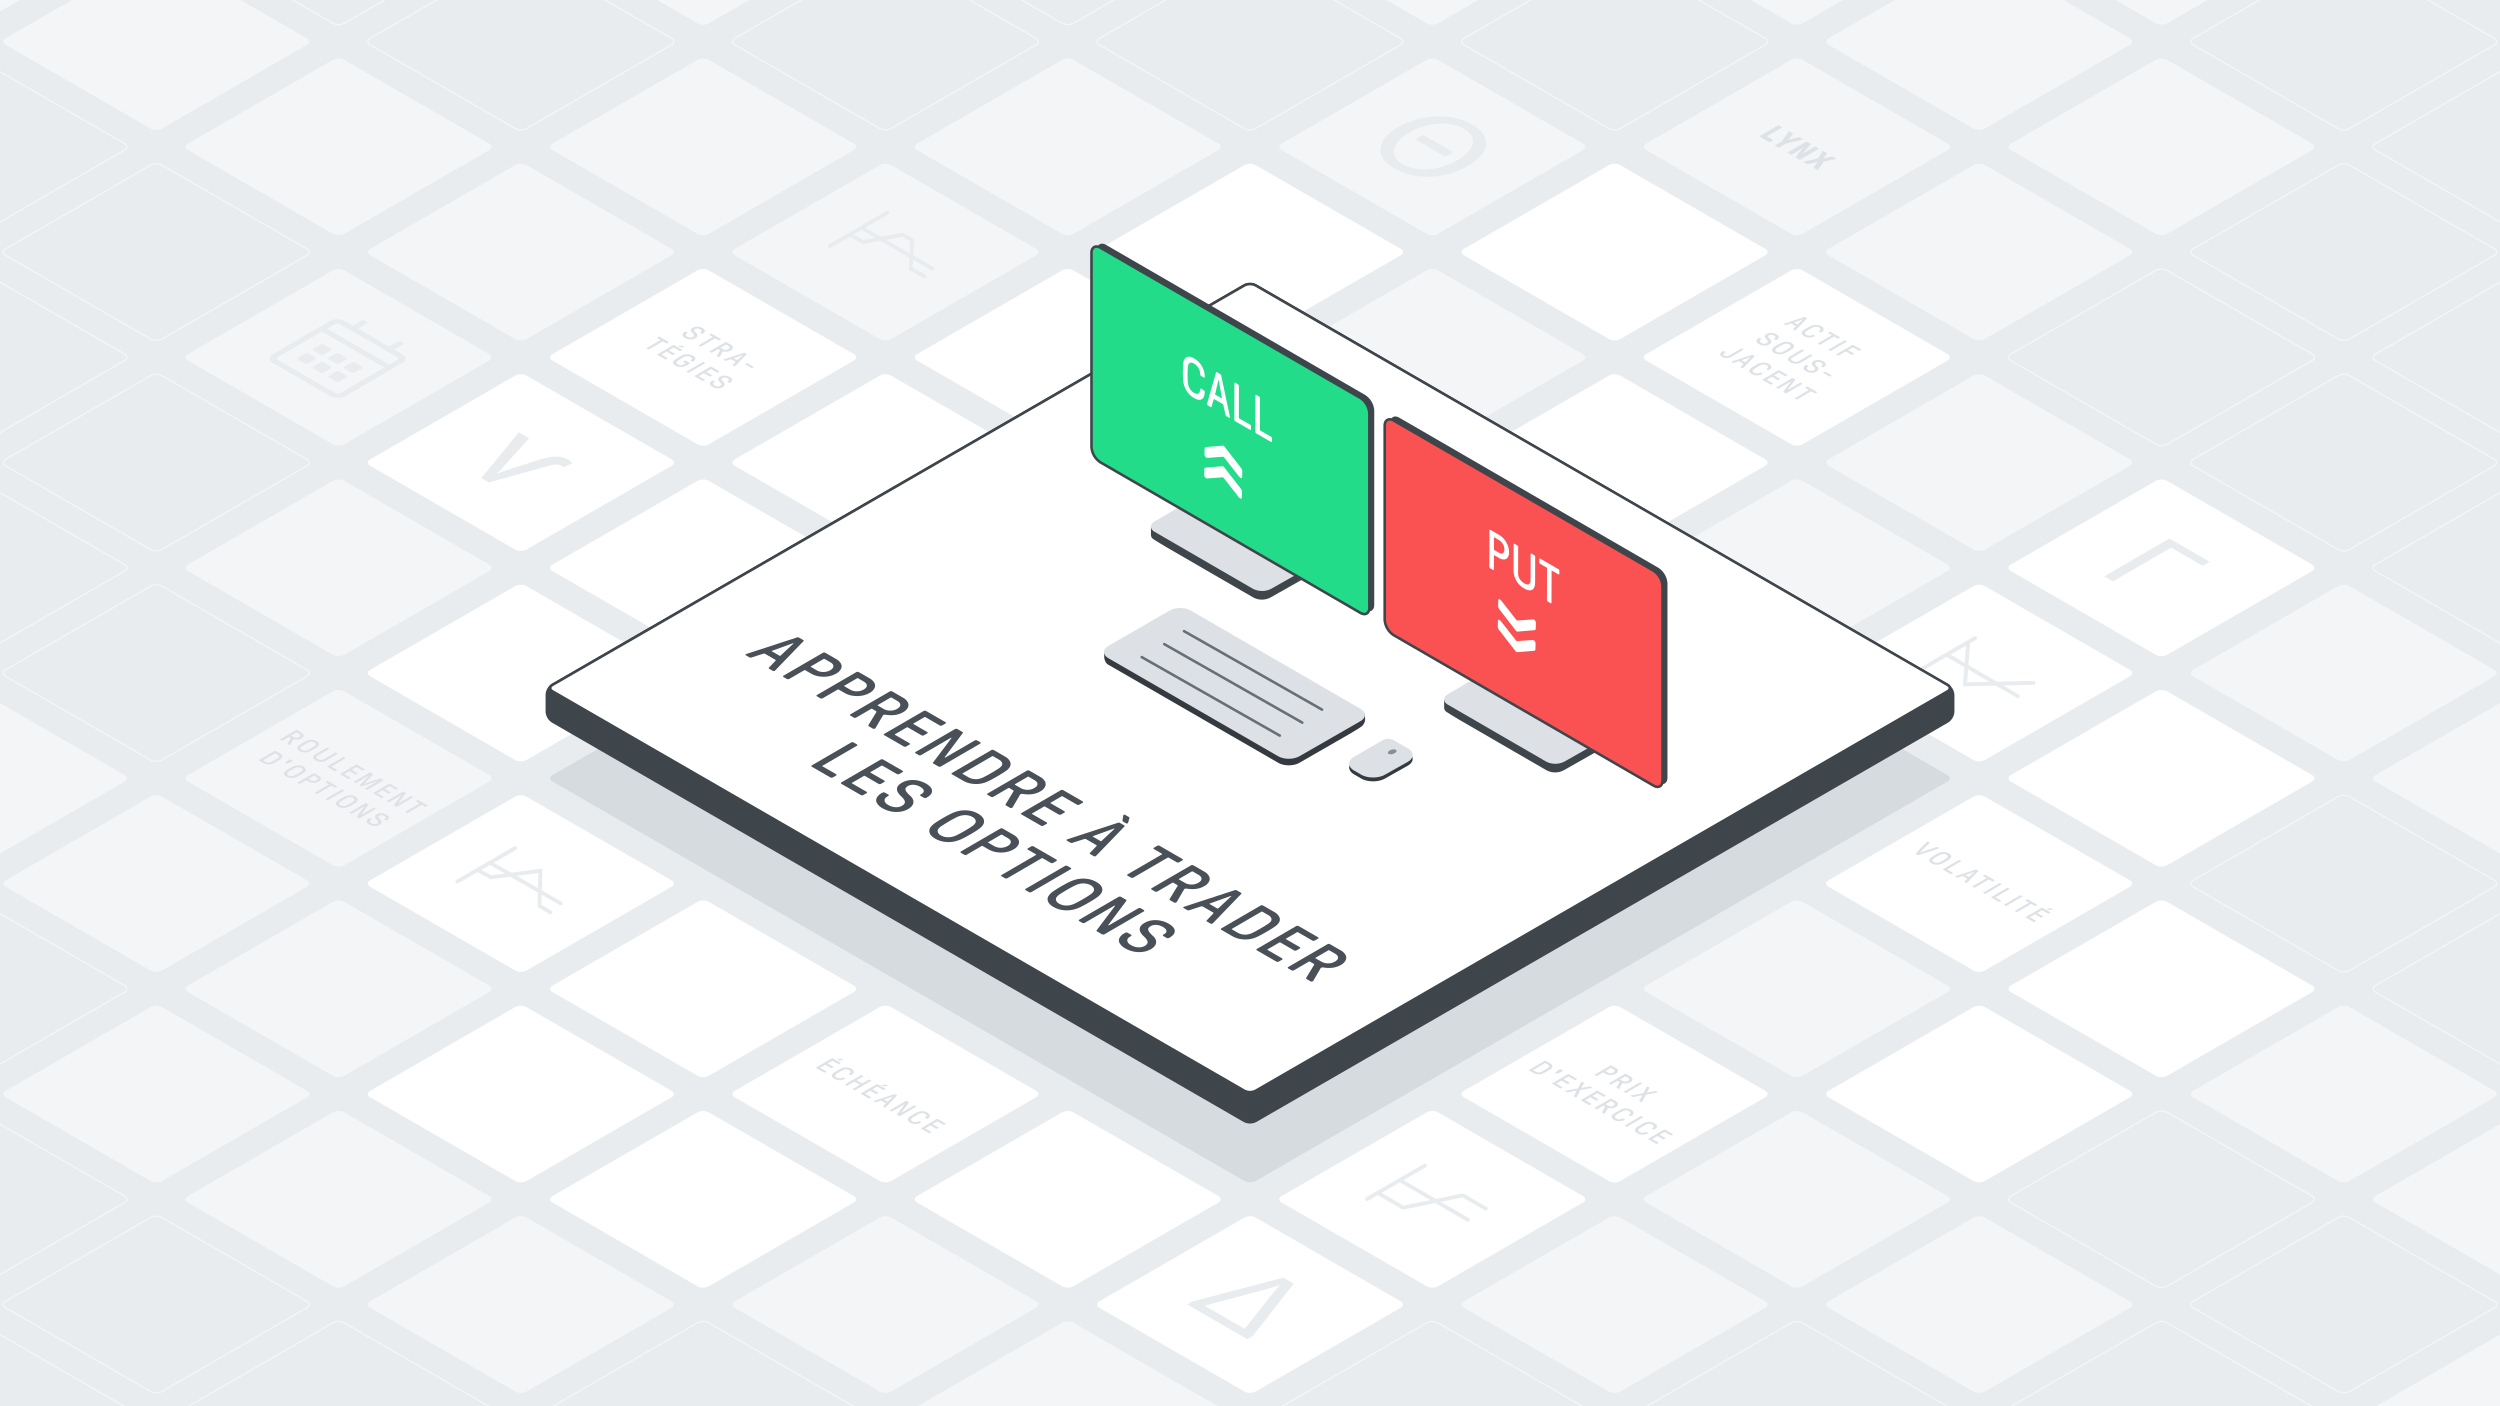 <svg xmlns="http://www.w3.org/2000/svg" xmlns:xlink="http://www.w3.org/1999/xlink" viewBox="0 0 1920 1080" xmlns:v="https://vecta.io/nano"><style><![CDATA[.F{isolation:isolate}.S{stroke-miterlimit:10}.T{fill:none}.U{fill:#f4f5f7}.V{fill:#fff}.W{stroke:#f4f5f7}.X{fill:#dee2e6}.Y{stroke-width:2}.Z{fill:#495057}.a{stroke:#3e454b}.b{fill:#dde1e5}.c{fill:#3e454b}.d{stroke-linecap:round}]]></style><path d="M-20-20h1960v1120H-20z" fill="#e9ecef"/><path d="M284.336,519.42c-2.382-1.375-2.382-3.625,0-5l111.34-64.282a9.606,9.606,0,0,1,8.66,0l111.34,64.282c2.381,1.375,2.381,3.625,0,5L404.336,583.7a9.606,9.606,0,0,1-8.66,0Z" class="V"/><path d="M144.336,438.591c-2.382-1.375-2.382-3.625,0-5l111.34-64.282a9.606,9.606,0,0,1,8.66,0l111.34,64.282c2.381,1.375,2.381,3.625,0,5l-111.34,64.282a9.606,9.606,0,0,1-8.66,0Z" class="U"/><g class="S T W"><use xlink:href="#B"/><use xlink:href="#C"/></g><use xlink:href="#D" class="V"/><use xlink:href="#E" class="U"/><use xlink:href="#F" class="S T W"/><g class="V"><use xlink:href="#G"/><path d="M284.336,681.078c-2.382-1.375-2.382-3.625,0-5L395.676,611.8a9.606,9.606,0,0,1,8.66,0l111.34,64.282c2.381,1.375,2.381,3.625,0,5L404.336,745.36a9.606,9.606,0,0,1-8.66,0Z"/></g><use xlink:href="#H" class="U"/><path d="M4.336 519.42c-2.382-1.375-2.382-3.625 0-5l111.34-64.282a9.606 9.606 0 0 1 8.66 0l111.34 64.282c2.381 1.375 2.381 3.625 0 5l-111.34 64.28a9.606 9.606 0 0 1-8.66 0zm-140-80.83c-2.382-1.375-2.382-3.625 0-5l111.34-64.281a9.606 9.606 0 0 1 8.66 0l111.34 64.281c2.381 1.375 2.381 3.625 0 5l-111.34 64.283a9.606 9.606 0 0 1-8.66 0z" class="S T W"/><g class="V"><use xlink:href="#I"/><use xlink:href="#D" x="-280"/><use xlink:href="#E" x="-280"/></g><use xlink:href="#F" x="-280" class="S T W"/><use xlink:href="#I" x="-280" class="V"/><g class="U"><use xlink:href="#G" x="-280"/><path d="M4.336,681.078c-2.382-1.375-2.382-3.625,0-5L115.676,611.8a9.606,9.606,0,0,1,8.66,0l111.34,64.282c2.381,1.375,2.381,3.625,0,5L124.336,745.36a9.606,9.606,0,0,1-8.66,0Z"/><use xlink:href="#H" x="-280"/></g><use xlink:href="#D" x="-560" class="V"/><g class="U"><use xlink:href="#E" x="-560"/><use xlink:href="#F" x="-560"/><use xlink:href="#D" x="-840"/><use xlink:href="#I" x="-560"/></g><use xlink:href="#G" x="-560" class="S T W"/><use xlink:href="#E" x="-840" class="U"/><g class="S T W"><use xlink:href="#F" x="-840"/><use xlink:href="#E" x="-1120"/><use xlink:href="#D" x="-1120"/><use xlink:href="#F" x="-1120"/><use xlink:href="#F" x="-1400"/></g><g class="V"><use xlink:href="#J"/><use xlink:href="#B" x="280"/></g><use xlink:href="#C" x="280" class="U"/><g class="S T W"><path d="M4.336,196.1c-2.382-1.375-2.382-3.625,0-5l111.34-64.282a9.606,9.606,0,0,1,8.66,0L235.676,191.1c2.381,1.375,2.381,3.625,0,5l-111.34,64.282a9.606,9.606,0,0,1-8.66,0Z"/><use xlink:href="#K"/></g><use xlink:href="#I" x="560" class="V"/><g class="U"><use xlink:href="#D" x="280"/><use xlink:href="#E" x="280"/></g><use xlink:href="#F" x="280" class="S T W"/><g class="V"><use xlink:href="#B" x="560"/><use xlink:href="#C" x="560"/></g><g class="U"><path d="M284.336,196.1c-2.382-1.375-2.382-3.625,0-5l111.34-64.282a9.606,9.606,0,0,1,8.66,0L515.676,191.1c2.381,1.375,2.381,3.625,0,5l-111.34,64.282a9.606,9.606,0,0,1-8.66,0Z"/><use xlink:href="#K" x="280"/><path d="M4.336 34.445c-2.382-1.375-2.382-3.625 0-5l111.34-64.282a9.606 9.606 0 0 1 8.66 0l111.34 64.282c2.381 1.375 2.381 3.625 0 5l-111.34 64.282a9.606 9.606 0 0 1-8.66 0zm-140-80.829c-2.382-1.375-2.382-3.625 0-5l111.34-64.282a9.606 9.606 0 0 1 8.66 0l111.34 64.282c2.381 1.375 2.381 3.625 0 5L-15.664 17.9a9.606 9.606 0 0 1-8.66 0z"/><use xlink:href="#G" x="840"/></g><use xlink:href="#I" x="840" class="V"/><g class="S T W"><use xlink:href="#D" x="560"/><use xlink:href="#E" x="560"/></g><use xlink:href="#F" x="560" class="U"/><use xlink:href="#C" x="840" class="V"/><g class="U"><path d="M564.336,196.1c-2.382-1.375-2.382-3.625,0-5l111.34-64.282a9.606,9.606,0,0,1,8.66,0L795.676,191.1c2.381,1.375,2.381,3.625,0,5l-111.34,64.282a9.606,9.606,0,0,1-8.66,0Z"/><use xlink:href="#K" x="560"/></g><path d="M284.336 34.445c-2.382-1.375-2.382-3.625 0-5l111.34-64.282a9.606 9.606 0 0 1 8.66 0l111.34 64.282c2.381 1.375 2.381 3.625 0 5l-111.34 64.282a9.606 9.606 0 0 1-8.66 0zm-140-80.829c-2.382-1.375-2.382-3.625 0-5l111.34-64.282a9.606 9.606 0 0 1 8.66 0l111.34 64.282c2.381 1.375 2.381 3.625 0 5L264.336 17.9a9.606 9.606 0 0 1-8.66 0z" class="S T W"/><g class="V"><use xlink:href="#L"/><path d="M1544.336,761.906c-2.382-1.375-2.382-3.625,0-5l111.34-64.282a9.606,9.606,0,0,1,8.66,0l111.34,64.282c2.381,1.375,2.381,3.625,0,5l-111.34,64.283a9.606,9.606,0,0,1-8.66,0Z"/></g><g class="U"><use xlink:href="#I" x="1120"/><use xlink:href="#D" x="840"/></g><use xlink:href="#B" x="1120" class="V"/><use xlink:href="#C" x="1120" class="U"/><use xlink:href="#M" class="V"/><use xlink:href="#K" x="840" class="U"/><path d="M564.336,34.445c-2.382-1.375-2.382-3.625,0-5l111.34-64.282a9.606,9.606,0,0,1,8.66,0l111.34,64.282c2.381,1.375,2.381,3.625,0,5L684.336,98.727a9.606,9.606,0,0,1-8.66,0Z" class="S T W"/><g class="U"><path d="M424.336-46.385c-2.382-1.375-2.382-3.625,0-5l111.34-64.282a9.606,9.606,0,0,1,8.66,0l111.34,64.282c2.381,1.375,2.381,3.625,0,5L544.336,17.9a9.606,9.606,0,0,1-8.66,0Z"/><use xlink:href="#J" x="840"/></g><g class="V"><path d="M1404.336,519.419c-2.382-1.375-2.382-3.625,0-5l111.34-64.282a9.606,9.606,0,0,1,8.66,0l111.34,64.282c2.381,1.375,2.381,3.625,0,5L1524.336,583.7a9.606,9.606,0,0,1-8.66,0Z"/><use xlink:href="#N"/></g><g class="S T W"><use xlink:href="#L" x="280"/><path d="M1824.336,761.906c-2.382-1.375-2.382-3.625,0-5l111.34-64.282a9.606,9.606,0,0,1,8.66,0l111.34,64.282c2.381,1.375,2.381,3.625,0,5l-111.34,64.282a9.606,9.606,0,0,1-8.66,0Z"/></g><g class="V"><use xlink:href="#C" x="1400"/><use xlink:href="#M" x="280"/></g><use xlink:href="#K" x="1120" class="U"/><path d="M844.336 34.444c-2.382-1.375-2.382-3.625 0-5l111.34-64.282a9.606 9.606 0 0 1 8.66 0l111.34 64.282c2.381 1.375 2.381 3.625 0 5l-111.34 64.282a9.606 9.606 0 0 1-8.66 0zm-140-80.829c-2.382-1.375-2.382-3.625 0-5l111.34-64.282a9.606 9.606 0 0 1 8.66 0l111.34 64.282c2.381 1.375 2.381 3.625 0 5L824.336 17.9a9.606 9.606 0 0 1-8.66 0z" class="S T W"/><use xlink:href="#B" x="1400" class="U"/><use xlink:href="#J" x="1120" class="V"/><g class="U"><path d="M1684.336,519.419c-2.382-1.375-2.382-3.625,0-5l111.34-64.282a9.606,9.606,0,0,1,8.66,0l111.34,64.282c2.381,1.375,2.381,3.625,0,5L1804.336,583.7a9.606,9.606,0,0,1-8.66,0Z"/><use xlink:href="#N" x="280"/><use xlink:href="#M" x="560"/><use xlink:href="#O"/></g><use xlink:href="#P" class="S T W"/><path d="M984.336-46.385c-2.382-1.375-2.382-3.625,0-5l111.34-64.282a9.606,9.606,0,0,1,8.66,0l111.34,64.282c2.381,1.375,2.381,3.625,0,5L1104.336,17.9a9.606,9.606,0,0,1-8.66,0Z" class="U"/><g class="S T W"><path d="M1544.336,276.931c-2.382-1.375-2.382-3.625,0-5l111.34-64.281a9.606,9.606,0,0,1,8.66,0l111.34,64.281c2.381,1.375,2.381,3.625,0,5l-111.34,64.283a9.606,9.606,0,0,1-8.66,0Z"/><use xlink:href="#B" x="1680"/><use xlink:href="#J" x="1400"/></g><g class="U"><use xlink:href="#O" x="280"/><use xlink:href="#P" x="280"/><path d="M1264.336-46.385c-2.382-1.375-2.382-3.625,0-5l111.34-64.282a9.606,9.606,0,0,1,8.66,0l111.34,64.282c2.381,1.375,2.381,3.625,0,5L1384.336,17.9a9.606,9.606,0,0,1-8.66,0Z"/></g><g class="S T W"><use xlink:href="#M" x="840"/><path d="M1824.336,276.931c-2.382-1.375-2.382-3.625,0-5l111.34-64.282a9.606,9.606,0,0,1,8.66,0l111.34,64.282c2.381,1.375,2.381,3.625,0,5l-111.34,64.282a9.606,9.606,0,0,1-8.66,0Z"/><use xlink:href="#P" x="560"/></g><path d="M1544.336-46.385c-2.382-1.375-2.382-3.625,0-5l111.34-64.282a9.606,9.606,0,0,1,8.66,0l111.34,64.282c2.381,1.375,2.381,3.625,0,5L1664.336,17.9a9.606,9.606,0,0,1-8.66,0Z" class="U"/><use xlink:href="#O" x="560" class="S T W"/><g class="X"><path d="M1398.7 250.482c1.264.729 1.911 1.522 1.929 2.384s-.627 1.667-1.921 2.419a.678.678 0 0 1-.337.07.8.8 0 0 1-.363-.092l-1.035-.6a.242.242 0 0 1-.141-.213.25.25 0 0 1 .146-.211c.748-.434 1.108-.9 1.105-1.382s-.38-.94-1.121-1.367a4.445 4.445 0 0 0-1.594-.539 5 5 0 0 0-1.737.063 7.413 7.413 0 0 0-1.727.634l-2.272 1.239-2.124 1.316a3.775 3.775 0 0 0-1.1 1.006 1.018 1.018 0 0 0-.1 1 2.069 2.069 0 0 0 .935.921 4.691 4.691 0 0 0 4.741 0 .755.755 0 0 1 .368-.089.767.767 0 0 1 .364.085l1.034.6a.271.271 0 0 1 .16.21.2.2 0 0 1-.12.2 8.077 8.077 0 0 1-4.162 1.117 8.205 8.205 0 0 1-4.13-1.106 3.71 3.71 0 0 1-1.689-1.666 1.841 1.841 0 0 1 .143-1.733 4.686 4.686 0 0 1 1.322-1.308c.609-.435 1.459-.966 2.543-1.6l2.754-1.481a9.745 9.745 0 0 1 2.249-.767 8.8 8.8 0 0 1 2.99-.089 7.7 7.7 0 0 1 2.89.979zm-19.637 3.074a1.119 1.119 0 0 1-.254.214l-.273.048a.6.6 0 0 1-.3-.078l-1.072-.619c-.173-.1-.192-.221-.079-.361l1.993-2.1c.076-.059.1-.118.075-.184a.375.375 0 0 0-.166-.17l-3.058-1.765a.767.767 0 0 0-.611-.052l-3.615 1.161a.79.79 0 0 1-.624-.044l-1.073-.619a.243.243 0 0 1-.14-.177l.088-.155a1.834 1.834 0 0 1 .368-.147l15.353-5.018a.725.725 0 0 1 .325-.047.79.79 0 0 1 .3.092l1.3.748a.346.346 0 0 1 .16.173.187.187 0 0 1-.088.185zm1.247-4.46a.26.26 0 0 0 .344-.03l3.912-3.664c.063-.052.076-.088.038-.111l-.039-.022a.366.366 0 0 0-.184.026l-6.313 2.278-.089.03c-.089.051-.069.107.039.169l2.292 1.324"/><g class="F"><path d="M1412.993 258.949c.1.055.154.125.148.21a.232.232 0 0 1-.139.214l-1.008.586a.728.728 0 0 1-.375.084.742.742 0 0 1-.364-.084l-2.432-1.405a.344.344 0 0 0-.369 0l-10.536 6.123a.679.679 0 0 1-.369.081.7.7 0 0 1-.369-.081l-1.016-.586a.234.234 0 0 1 0-.428l10.536-6.122c.121-.07.12-.144 0-.214l-2.452-1.416a.25.25 0 0 1-.147-.21.241.241 0 0 1 .145-.217l1.008-.586a.7.7 0 0 1 .369-.082.692.692 0 0 1 .363.085zm5.268 3.041a.225.225 0 0 1 .009.424l-12.1 7.029a.705.705 0 0 1-.362.085.729.729 0 0 1-.376-.085l-1.009-.582a.245.245 0 0 1-.147-.218.239.239 0 0 1 .145-.21l12.1-7.029a.721.721 0 0 1 .362-.085.706.706 0 0 1 .37.088zm11.02 6.362a.225.225 0 0 1 .009.424l-1.009.586a.809.809 0 0 1-.738 0l-4.387-2.532a.342.342 0 0 0-.369 0l-3.3 1.917c-.121.07-.127.14 0 .213l4.182 2.415a.266.266 0 0 1 .154.214.261.261 0 0 1-.152.213l-1.008.587a.822.822 0 0 1-.732 0l-4.182-2.415a.344.344 0 0 0-.369 0l-5.132 2.983a.685.685 0 0 1-.368.081.717.717 0 0 1-.37-.081l-1.015-.586a.234.234 0 0 1-.141-.214.223.223 0 0 1 .139-.214l12.1-7.03a.7.7 0 0 1 .369-.081.683.683 0 0 1 .363.085z"/></g><path d="M1364.252 256.719c1.182.682 1.8 1.4 1.852 2.156s-.444 1.449-1.516 2.072l-.241.14a.881.881 0 0 1-.738 0l-1.015-.586a.233.233 0 0 1 0-.428l.241-.14c.546-.317.792-.674.72-1.069s-.431-.778-1.082-1.154a4.465 4.465 0 0 0-2-.623 3.147 3.147 0 0 0-1.8.4c-.577.335-.81.722-.706 1.164a4.477 4.477 0 0 0 1.417 1.8 2.412 2.412 0 0 1 .985 2.163 2.9 2.9 0 0 1-1.605 1.939 6.644 6.644 0 0 1-2.439.819 8.513 8.513 0 0 1-5.377-1.047 4.53 4.53 0 0 1-1.727-1.548 1.712 1.712 0 0 1-.118-1.626 3.448 3.448 0 0 1 1.507-1.475l.3-.173a.815.815 0 0 1 .725 0l1.035.6a.251.251 0 0 1 .154.214.255.255 0 0 1-.146.21l-.3.174c-.621.361-.9.785-.839 1.271s.445.94 1.166 1.357a4.9 4.9 0 0 0 2.174.652 3.548 3.548 0 0 0 2.008-.427c.635-.369.925-.782.878-1.243a3.088 3.088 0 0 0-1.155-1.695 3.173 3.173 0 0 1-1.273-2.241c.015-.705.515-1.335 1.491-1.9a6.216 6.216 0 0 1 2.357-.785 7.9 7.9 0 0 1 2.61.111 8.042 8.042 0 0 1 2.457.918zm11.896 11.49q-.922.669-2.492 1.581-1.57.912-2.729 1.452a9.923 9.923 0 0 1-2.286.775 9.047 9.047 0 0 1-2.984.1 7.654 7.654 0 0 1-2.882-.966 3.6 3.6 0 0 1-1.671-1.662 1.858 1.858 0 0 1 .162-1.729 4.783 4.783 0 0 1 1.323-1.331c.621-.442 1.452-.969 2.505-1.581l2.715-1.453a10.318 10.318 0 0 1 2.293-.77 8.836 8.836 0 0 1 2.984-.1 7.567 7.567 0 0 1 2.882.958 3.549 3.549 0 0 1 1.671 1.67 1.86 1.86 0 0 1-.162 1.729 4.688 4.688 0 0 1-1.329 1.327zm-6.615 1.8l2.316-1.257 2.156-1.342a3.405 3.405 0 0 0 1.063-1 1.121 1.121 0 0 0 .071-1 1.964 1.964 0 0 0-.915-.91 4.178 4.178 0 0 0-1.575-.528 5.466 5.466 0 0 0-1.711.048 6.905 6.905 0 0 0-1.728.62l-2.309 1.253-2.163 1.346a3.378 3.378 0 0 0-1.057 1 1.13 1.13 0 0 0-.084 1 1.972 1.972 0 0 0 .916.91 4.149 4.149 0 0 0 1.574.527 5.524 5.524 0 0 0 1.725-.048 6.806 6.806 0 0 0 1.721-.615m30.837 7.558q1.773 1.023 1.858 2.161c.062.755-.45 1.445-1.522 2.068l-.241.14a.677.677 0 0 1-.362.084.722.722 0 0 1-.37-.081l-1.015-.586a.247.247 0 0 1-.148-.217.25.25 0 0 1 .146-.21l.241-.14c.545-.317.785-.679.719-1.069s-.431-.778-1.082-1.154a4.491 4.491 0 0 0-2-.627 3.192 3.192 0 0 0-1.805.4c-.577.336-.81.723-.7 1.169a4.416 4.416 0 0 0 1.417 1.8 2.391 2.391 0 0 1 .98 2.16 2.882 2.882 0 0 1-1.606 1.939 6.625 6.625 0 0 1-2.439.818 8.5 8.5 0 0 1-5.371-1.043 4.538 4.538 0 0 1-1.727-1.548 1.736 1.736 0 0 1-.124-1.629 3.443 3.443 0 0 1 1.507-1.475l.3-.173a.726.726 0 0 1 .369-.081.674.674 0 0 1 .363.085l1.034.6c.1.055.154.125.148.21a.241.241 0 0 1-.139.214l-.3.173c-.622.361-.906.785-.846 1.268s.445.94 1.172 1.36a4.844 4.844 0 0 0 2.168.649 3.5 3.5 0 0 0 2.005-.436c.635-.368.925-.781.884-1.238a3.1 3.1 0 0 0-1.161-1.7 3.208 3.208 0 0 1-1.273-2.242c.022-.7.515-1.334 1.491-1.9a6.206 6.206 0 0 1 2.363-.781 7.937 7.937 0 0 1 2.6.107 8.12 8.12 0 0 1 2.466.925zm-8.503-4.696a.237.237 0 0 1 .142.214.232.232 0 0 1-.139.214l-8.468 4.921a8.085 8.085 0 0 1-4.226 1.132 8.259 8.259 0 0 1-4.1-1.1c-1.3-.752-1.969-1.549-1.98-2.385s.652-1.652 2-2.437l8.468-4.921a.677.677 0 0 1 .362-.085.733.733 0 0 1 .37.081l1.015.586a.23.23 0 0 1 0 .428l-8.652 5.028c-.78.453-1.134.91-1.068 1.367s.476.9 1.217 1.328a4.715 4.715 0 0 0 2.384.67 4.344 4.344 0 0 0 2.262-.6l8.652-5.028a.881.881 0 0 1 .738 0zm14.621 15.261c.1.055.154.125.148.21s-.05.155-.145.21l-.92.535a.686.686 0 0 1-.362.085.717.717 0 0 1-.37-.081l-4.482-2.588a.245.245 0 0 1-.147-.218.248.248 0 0 1 .145-.21l.92-.534a.721.721 0 0 1 .362-.085.7.7 0 0 1 .369.088zm-67.635-5.536a1.1 1.1 0 0 1-.253.214l-.267.051a.635.635 0 0 1-.306-.081l-1.072-.619c-.173-.1-.2-.217-.073-.357l1.987-2.1a.153.153 0 0 0 .082-.18.416.416 0 0 0-.167-.17l-3.064-1.769a.783.783 0 0 0-.612-.052l-3.614 1.161a.774.774 0 0 1-.624-.044l-1.066-.615c-.09-.052-.141-.111-.141-.177l.082-.159a1.834 1.834 0 0 1 .368-.147l15.36-5.014a.668.668 0 0 1 .324-.048.754.754 0 0 1 .3.093l1.29.744a.35.35 0 0 1 .16.173.174.174 0 0 1-.081.188zm1.248-4.46a.254.254 0 0 0 .344-.03l3.912-3.664c.063-.051.076-.088.044-.107l-.039-.022c-.025-.015-.089-.007-.19.022l-6.307 2.282-.089.03c-.089.051-.076.1.039.169l2.286 1.32m-1.321-9.784a.251.251 0 0 1 .154.214.262.262 0 0 1-.152.214l-8.792 5.109a7.906 7.906 0 0 1-3.729 1.117 6.553 6.553 0 0 1-3.607-.892 3.192 3.192 0 0 1-1.395-1.349 1.556 1.556 0 0 1 .075-1.464 3.738 3.738 0 0 1 1.462-1.353l.438-.254a.723.723 0 0 1 .375-.085.738.738 0 0 1 .363.085l1.015.586a.253.253 0 0 1 .148.21.244.244 0 0 1-.145.218l-.438.254c-.584.339-.887.708-.9 1.1s.233.738.75 1.036a3.127 3.127 0 0 0 1.867.409 5.114 5.114 0 0 0 2.16-.737l8.608-5a.811.811 0 0 1 .731 0zm19.708 11.166q1.9 1.1 1.929 2.385c.017.862-.627 1.666-1.921 2.418a.624.624 0 0 1-.337.07.729.729 0 0 1-.357-.089l-1.034-.6a.229.229 0 0 1 0-.427c.749-.435 1.115-.892 1.106-1.383s-.381-.94-1.121-1.367a4.431 4.431 0 0 0-1.594-.538 5.1 5.1 0 0 0-1.737.062 7.4 7.4 0 0 0-1.721.638l-2.278 1.235-2.118 1.32a3.838 3.838 0 0 0-1.1 1 1.037 1.037 0 0 0-.1 1 2.071 2.071 0 0 0 .934.921 4.645 4.645 0 0 0 2.365.645 4.583 4.583 0 0 0 2.377-.641.745.745 0 0 1 .368-.088.753.753 0 0 1 .37.088l1.034.6a.264.264 0 0 1 .154.207c.013.081-.031.143-.12.195a8.071 8.071 0 0 1-4.168 1.121 8.2 8.2 0 0 1-4.124-1.11 3.672 3.672 0 0 1-1.689-1.666 1.834 1.834 0 0 1 .149-1.729 4.662 4.662 0 0 1 1.316-1.312c.609-.435 1.459-.966 2.543-1.6l2.754-1.482a9.822 9.822 0 0 1 2.255-.763 8.742 8.742 0 0 1 2.984-.092 7.717 7.717 0 0 1 2.881.982zm36.86 21.494a.25.25 0 0 1 .154.214.261.261 0 0 1-.152.213l-1 .583a.818.818 0 0 1-.738 0l-2.433-1.405a.35.35 0 0 0-.369 0l-10.536 6.123a.809.809 0 0 1-.738 0l-1.009-.582a.266.266 0 0 1-.154-.214.247.247 0 0 1 .152-.214l10.536-6.123c.12-.07.12-.143 0-.213l-2.451-1.416a.266.266 0 0 1-.154-.214.262.262 0 0 1 .151-.213l1-.583a.745.745 0 0 1 .368-.088.706.706 0 0 1 .37.088zm-11.263-6.503c.1.056.154.126.148.211a.244.244 0 0 1-.145.217L1372 301.967a.723.723 0 0 1-.375.085.738.738 0 0 1-.363-.085l-1.532-.885c-.1-.055-.153-.11-.166-.169a.334.334 0 0 1 .087-.236l5.515-7.3c.069-.1.082-.165.037-.191a.215.215 0 0 0-.223.018l-9.051 5.26a.812.812 0 0 1-.739 0l-.938-.541a.254.254 0 0 1-.148-.211.243.243 0 0 1 .146-.217l12.09-7.026a.723.723 0 0 1 .375-.085.692.692 0 0 1 .363.085l1.532.885c.1.055.153.11.167.169a.336.336 0 0 1-.088.236l-5.439 7.258c-.076.1-.081.166-.037.192a.209.209 0 0 0 .223-.018l8.975-5.216a.762.762 0 0 1 .369-.089.709.709 0 0 1 .37.089zm-11.575-6.683a.251.251 0 0 1 .154.214.262.262 0 0 1-.152.214l-1 .582a.809.809 0 0 1-.738 0l-4.387-2.532a.342.342 0 0 0-.369 0l-3.3 1.917c-.121.07-.127.14 0 .214l4.182 2.414a.266.266 0 0 1 .154.214.262.262 0 0 1-.152.214l-1.008.586a.759.759 0 0 1-.362.085.706.706 0 0 1-.37-.089l-4.182-2.414a.342.342 0 0 0-.369 0l-3.578 2.079c-.12.07-.126.14 0 .213l4.424 2.555c.1.055.154.125.148.21a.231.231 0 0 1-.139.214l-1.009.586a.723.723 0 0 1-.375.085.738.738 0 0 1-.363-.085l-5.995-3.461a.254.254 0 0 1-.148-.21.244.244 0 0 1 .146-.218l12.09-7.026a.723.723 0 0 1 .375-.085.692.692 0 0 1 .363.085zm-793.795-6.192a.251.251 0 0 1 .147.21.241.241 0 0 1-.145.218l-.913.531a.726.726 0 0 1-.375.085.735.735 0 0 1-.363-.085l-4.482-2.588a.226.226 0 0 1 0-.428l.914-.53a.755.755 0 0 1 .368-.089.766.766 0 0 1 .37.089zm-13.915-.648a1.138 1.138 0 0 1-.254.213l-.273.048a.6.6 0 0 1-.3-.077l-1.072-.619c-.173-.1-.192-.222-.079-.362l1.993-2.1c.076-.059.1-.118.075-.184a.375.375 0 0 0-.166-.17l-3.058-1.766a.767.767 0 0 0-.611-.051l-3.615 1.161a.8.8 0 0 1-.624-.044l-1.073-.62a.243.243 0 0 1-.141-.177l.089-.154a1.887 1.887 0 0 1 .368-.148l15.353-5.017a.739.739 0 0 1 .325-.048.808.808 0 0 1 .3.092l1.3.749a.346.346 0 0 1 .16.173.188.188 0 0 1-.088.184zm1.247-4.461a.258.258 0 0 0 .344-.029l3.912-3.664c.063-.052.076-.089.038-.111l-.039-.022a.354.354 0 0 0-.184.026l-6.313 2.278-.089.029c-.089.052-.069.107.039.17l2.292 1.323m-11.076-6.285l-2.188 3.749a.546.546 0 0 1-.215.214.743.743 0 0 1-.7-.022l-1.124-.649c-.2-.114-.243-.258-.155-.427L553 269.15c.069-.13.03-.24-.129-.332l-1.124-.649a.342.342 0 0 0-.369 0l-4.58 2.661a.843.843 0 0 1-.738 0l-1.015-.586a.253.253 0 0 1-.148-.21.244.244 0 0 1 .145-.217l12.1-7.03a.725.725 0 0 1 .368-.081.675.675 0 0 1 .364.085l3.32 1.917a3.546 3.546 0 0 1 1.471 1.408 1.793 1.793 0 0 1 .048 1.6 3.39 3.39 0 0 1-1.488 1.463 7.743 7.743 0 0 1-5.2.8 1.548 1.548 0 0 0-.827.037.578.578 0 0 0-.227.228zm.262-2.075a4.054 4.054 0 0 0 2.045.52 4.1 4.1 0 0 0 2.135-.553c.647-.376.963-.789.942-1.235s-.311-.841-.9-1.183l-1.75-1.01a.342.342 0 0 0-.369 0l-3.85 2.237c-.121.07-.127.14 0 .214l1.75 1.01m-1.626-7.837a.248.248 0 0 1 .154.214.256.256 0 0 1-.145.21l-1.009.586a.755.755 0 0 1-.368.089.764.764 0 0 1-.37-.089l-2.432-1.4a.352.352 0 0 0-.37 0l-10.536 6.123a.755.755 0 0 1-.368.088.764.764 0 0 1-.37-.088l-1.015-.587a.257.257 0 0 1-.147-.21.244.244 0 0 1 .151-.213l10.536-6.123c.121-.07.12-.144 0-.214l-2.452-1.416a.266.266 0 0 1-.154-.213.262.262 0 0 1 .152-.214l1.008-.586a.749.749 0 0 1 .363-.085.705.705 0 0 1 .369.088zm-14.118-8.364q1.773 1.023 1.864 2.157c.062.755-.45 1.445-1.528 2.071l-.235.137a.755.755 0 0 1-.368.088.764.764 0 0 1-.37-.088l-1.015-.586a.254.254 0 0 1-.148-.211.245.245 0 0 1 .152-.213l.235-.137c.552-.32.785-.678.719-1.076s-.431-.778-1.082-1.154a4.488 4.488 0 0 0-2-.623 3.172 3.172 0 0 0-1.812.4c-.571.332-.81.722-.706 1.165a4.475 4.475 0 0 0 1.417 1.795 2.386 2.386 0 0 1 .992 2.16 2.879 2.879 0 0 1-1.606 1.939 6.678 6.678 0 0 1-2.445.822 8.591 8.591 0 0 1-5.371-1.043 4.581 4.581 0 0 1-1.733-1.552 1.713 1.713 0 0 1-.111-1.629 3.423 3.423 0 0 1 1.506-1.475l.292-.169a.809.809 0 0 1 .738 0l1.028.593a.266.266 0 0 1 .154.214.262.262 0 0 1-.152.214l-.291.169c-.622.362-.906.785-.846 1.276s.451.936 1.179 1.356a4.8 4.8 0 0 0 2.167.649 3.511 3.511 0 0 0 2-.424c.635-.369.931-.785.891-1.242a3.244 3.244 0 0 0-1.162-1.7 3.127 3.127 0 0 1-1.272-2.241c.008-.7.507-1.33 1.484-1.9a6.182 6.182 0 0 1 2.357-.785 7.909 7.909 0 0 1 2.616.107 8.186 8.186 0 0 1 2.462.936z"/><path d="M560.444 289.534c1.181.682 1.8 1.405 1.858 2.16s-.45 1.445-1.522 2.068l-.242.14a.721.721 0 0 1-.362.085.729.729 0 0 1-.376-.085l-1.015-.586a.233.233 0 0 1-.141-.213c-.007-.085.05-.155.145-.211l.241-.14c.546-.317.785-.678.713-1.072s-.431-.778-1.082-1.154a4.476 4.476 0 0 0-1.995-.623 3.153 3.153 0 0 0-1.812.4q-.857.5-.7 1.161a4.394 4.394 0 0 0 1.417 1.8 2.4 2.4 0 0 1 .986 2.164 2.879 2.879 0 0 1-1.606 1.939 6.607 6.607 0 0 1-2.439.818 8.5 8.5 0 0 1-5.37-1.043 4.577 4.577 0 0 1-1.734-1.552 1.725 1.725 0 0 1-.117-1.626 3.426 3.426 0 0 1 1.506-1.474l.292-.17a.818.818 0 0 1 .738 0l1.028.594a.266.266 0 0 1 .154.214.261.261 0 0 1-.152.213l-.291.17c-.622.361-.906.785-.846 1.275s.451.937 1.179 1.357a4.8 4.8 0 0 0 2.167.649 3.511 3.511 0 0 0 2-.424c.641-.372.931-.785.891-1.242a3.187 3.187 0 0 0-1.162-1.7 3.155 3.155 0 0 1-1.272-2.241c.015-.7.508-1.331 1.491-1.9a6.156 6.156 0 0 1 2.35-.782 7.848 7.848 0 0 1 2.616.107 8.286 8.286 0 0 1 2.464.924zm-8.095-4.46a.242.242 0 0 1 .142.214.233.233 0 0 1-.146.21l-1.008.586a.724.724 0 0 1-.369.088.755.755 0 0 1-.363-.084l-4.393-2.536a.35.35 0 0 0-.369 0l-3.3 1.916c-.121.07-.12.144 0 .214l4.188 2.418c.1.056.154.126.148.211a.242.242 0 0 1-.145.21l-1.009.586a.7.7 0 0 1-.368.088.731.731 0 0 1-.364-.085l-4.188-2.418a.35.35 0 0 0-.369 0l-3.571 2.076c-.127.073-.12.143 0 .213l4.424 2.555a.226.226 0 0 1 0 .428l-1.009.586a.852.852 0 0 1-.738 0l-6-3.462a.239.239 0 0 1-.141-.213c-.007-.085.05-.155.145-.211l12.1-7.029a.669.669 0 0 1 .363-.085.731.731 0 0 1 .369.081zm-11.02-6.362a.228.228 0 0 1 0 .424l-12.1 7.029a.668.668 0 0 1-.362.085.707.707 0 0 1-.37-.081l-1.015-.586a.229.229 0 0 1 0-.428l12.1-7.029a.721.721 0 0 1 .362-.085.729.729 0 0 1 .376.085zm-9.252-5.555c1.245.718 1.892 1.481 1.954 2.3s-.5 1.563-1.674 2.245a.65.65 0 0 1-.343.066.766.766 0 0 1-.357-.088l-1.034-.6a.235.235 0 0 1-.142-.214.231.231 0 0 1 .139-.214c.622-.361.906-.763.846-1.209s-.431-.866-1.134-1.272a4.614 4.614 0 0 0-1.638-.564 5.246 5.246 0 0 0-1.782.03 7.344 7.344 0 0 0-1.727.641l-2.278 1.235-2.118 1.32a3.865 3.865 0 0 0-1.1 1 1.083 1.083 0 0 0-.045 1.033 2.3 2.3 0 0 0 1 .958 4.438 4.438 0 0 0 2.282.6 4.757 4.757 0 0 0 2.363-.671l1.123-.652c.121-.07.127-.14 0-.214l-1.66-.958a.24.24 0 0 1-.148-.211.243.243 0 0 1 .146-.21l1.008-.586a.7.7 0 0 1 .369-.088.727.727 0 0 1 .363.085l3.25 1.876a.25.25 0 0 1 .147.21.241.241 0 0 1-.145.217l-2.677 1.556a7.856 7.856 0 0 1-2.7.958 8.7 8.7 0 0 1-2.889 0 7.559 7.559 0 0 1-2.564-.9 3.952 3.952 0 0 1-1.759-1.7 1.85 1.85 0 0 1 .1-1.759 4.662 4.662 0 0 1 1.316-1.312l2.543-1.6 2.754-1.482a9.882 9.882 0 0 1 2.261-.767 8.966 8.966 0 0 1 3.035-.062 8.086 8.086 0 0 1 2.915 1.003zm-19.316 2.031a.242.242 0 0 1-.145.217l-1.009.586a.69.69 0 0 1-.368.081.7.7 0 0 1-.37-.081l-6-3.461a.227.227 0 0 1-.141-.214.23.23 0 0 1 .139-.214l12.1-7.029a.691.691 0 0 1 .369-.081.681.681 0 0 1 .369.081l5.957 3.439a.254.254 0 0 1 .148.217.25.25 0 0 1-.146.211l-1.008.586a.818.818 0 0 1-.738 0l-4.393-2.536a.34.34 0 0 0-.363 0l-3.3 1.917c-.121.07-.127.14 0 .21l4.188 2.418a.251.251 0 0 1 .154.214.256.256 0 0 1-.145.21l-1.009.586a.755.755 0 0 1-.368.089.764.764 0 0 1-.37-.089l-4.188-2.418a.34.34 0 0 0-.363 0l-3.571 2.075c-.127.074-.127.14 0 .21l4.431 2.559a.252.252 0 0 1 .14.217zm.687-12.574a.245.245 0 0 1 .147.218.248.248 0 0 1-.145.21l-1.009.586a.772.772 0 0 1-.368.088.753.753 0 0 1-.37-.088l-2.432-1.4a.35.35 0 0 0-.369 0l-10.536 6.123a.845.845 0 0 1-.739 0l-1.015-.586a.229.229 0 0 1 0-.424l10.536-6.123c.121-.07.12-.143 0-.213l-2.458-1.42a.26.26 0 0 1-.148-.21.256.256 0 0 1 .152-.214l1.008-.586a.68.68 0 0 1 .363-.084.721.721 0 0 1 .369.081zm7.643 3.458c-.083-.048-.134-.1-.128-.155a.179.179 0 0 1 .107-.151.719.719 0 0 1 .261-.063l2.353-.236a1.759 1.759 0 0 1 .407-.015.892.892 0 0 1 .364.122l1.085.627c.077.044.109.092.1.147l-.1.133a.536.536 0 0 1-.261.063l-2.678.151a1.378 1.378 0 0 1-.771-.2zM225.229 568.141l-2.187 3.749a.566.566 0 0 1-.215.214.633.633 0 0 1-.325.078.68.68 0 0 1-.376-.1l-1.126-.649c-.2-.114-.25-.254-.155-.427l2.408-3.959c.07-.129.031-.24-.129-.332l-1.124-.649a.342.342 0 0 0-.369 0l-4.586 2.665a.714.714 0 0 1-.368.081.684.684 0 0 1-.364-.084l-1.015-.586c-.1-.056-.153-.126-.147-.211a.235.235 0 0 1 .138-.213l12.1-7.03a.676.676 0 0 1 .368-.081.707.707 0 0 1 .37.081l3.32 1.917a3.528 3.528 0 0 1 1.465 1.412 1.771 1.771 0 0 1 .048 1.6 3.374 3.374 0 0 1-1.488 1.464 7.772 7.772 0 0 1-5.2.8 1.5 1.5 0 0 0-.821.033.584.584 0 0 0-.222.227zm.262-2.075a4.314 4.314 0 0 0 4.174-.029q.971-.564.948-1.239a1.484 1.484 0 0 0-.9-1.183l-1.749-1.01a.348.348 0 0 0-.376 0l-3.844 2.234c-.12.07-.126.14 0 .214l1.75 1.01m17.962 7.884c-.615.439-1.452.97-2.5 1.578l-2.721 1.456a10.331 10.331 0 0 1-2.281.77 8.98 8.98 0 0 1-2.99.1 7.707 7.707 0 0 1-2.882-.966 3.615 3.615 0 0 1-1.677-1.666 1.867 1.867 0 0 1 .169-1.733 4.843 4.843 0 0 1 1.322-1.323c.615-.446 1.452-.97 2.5-1.582l2.716-1.452a10.491 10.491 0 0 1 2.286-.774 8.973 8.973 0 0 1 2.984-.1 7.6 7.6 0 0 1 2.889.962 3.57 3.57 0 0 1 1.67 1.67 1.86 1.86 0 0 1-.162 1.729 4.935 4.935 0 0 1-1.323 1.331zm-6.621 1.792l2.316-1.257 2.156-1.342a3.272 3.272 0 0 0 1.063-1 1.078 1.078 0 0 0 .077-.991 1.97 1.97 0 0 0-.915-.911 4.188 4.188 0 0 0-1.575-.527 5.4 5.4 0 0 0-1.718.044 6.812 6.812 0 0 0-1.727.62l-2.3 1.257-2.169 1.341a3.379 3.379 0 0 0-1.057 1 1.135 1.135 0 0 0-.077 1 2.018 2.018 0 0 0 .915.911 4.284 4.284 0 0 0 1.575.527 5.359 5.359 0 0 0 1.718-.052 6.614 6.614 0 0 0 1.721-.615m22.331 2.866a.248.248 0 0 1 .148.218.242.242 0 0 1-.145.21l-8.468 4.921a8.085 8.085 0 0 1-4.226 1.132 8.216 8.216 0 0 1-4.1-1.1c-1.3-.752-1.963-1.544-1.98-2.385s.652-1.651 2-2.436l8.469-4.921a.705.705 0 0 1 .362-.085.729.729 0 0 1 .376.085l1.015.586a.233.233 0 0 1 .141.214.223.223 0 0 1-.139.213l-8.645 5.025c-.787.457-1.147.91-1.074 1.371s.476.9 1.21 1.323a4.767 4.767 0 0 0 2.39.675 4.406 4.406 0 0 0 2.269-.6l8.645-5.024a.658.658 0 0 1 .363-.085.731.731 0 0 1 .369.081zm6.021 3.476a.234.234 0 0 1 .141.214c.007.085-.043.151-.145.21l-10.536 6.123c-.12.07-.12.144 0 .214l4.131 2.385a.266.266 0 0 1 .154.214.262.262 0 0 1-.151.213l-1.009.586a.736.736 0 0 1-.362.085.706.706 0 0 1-.37-.088l-5.695-3.288a.251.251 0 0 1-.154-.214.256.256 0 0 1 .145-.21l12.1-7.03a.705.705 0 0 1 .362-.085.729.729 0 0 1 .376.085zm14.895 8.6a.23.23 0 0 1 0 .428l-1.009.586a.731.731 0 0 1-.362.085.709.709 0 0 1-.37-.089l-4.386-2.532a.355.355 0 0 0-.375 0l-3.292 1.914c-.127.073-.121.143 0 .213l4.188 2.419a.239.239 0 0 1 .141.213c.007.085-.05.155-.145.21l-1.008.587a.726.726 0 0 1-.369.088.755.755 0 0 1-.363-.085l-4.189-2.418a.342.342 0 0 0-.369 0l-3.571 2.075c-.12.071-.12.144 0 .214l4.425 2.555a.266.266 0 0 1 .154.214.261.261 0 0 1-.152.213l-1.008.586a.738.738 0 0 1-.363.085.705.705 0 0 1-.369-.088l-6-3.462c-.1-.055-.154-.125-.148-.21a.238.238 0 0 1 .139-.213l12.1-7.03a.681.681 0 0 1 .369-.081.709.709 0 0 1 .37.081zm36.974 21.347a.233.233 0 0 1 .141.214c.007.084-.044.151-.145.21l-12.1 7.029a.694.694 0 0 1-.363.085.674.674 0 0 1-.363-.085l-1.529-.886c-.1-.059-.16-.115-.167-.17s.012-.133.088-.236l5.515-7.3c.069-.1.082-.166.03-.2a.214.214 0 0 0-.216.023l-9.058 5.264a.748.748 0 0 1-.362.084.706.706 0 0 1-.37-.088l-.938-.542c-.1-.059-.154-.125-.148-.21a.239.239 0 0 1 .139-.214l12.1-7.03a.883.883 0 0 1 .739 0l1.532.885c.1.055.153.111.166.17a.337.337 0 0 1-.094.232l-5.438 7.265c-.07.1-.088.163-.037.192a.219.219 0 0 0 .229-.022l8.975-5.216a.657.657 0 0 1 .362-.085.707.707 0 0 1 .37.081zm-11.575-6.683a.235.235 0 0 1 .141.214.224.224 0 0 1-.139.213l-1.009.586a.7.7 0 0 1-.368.082.687.687 0 0 1-.363-.085l-4.393-2.536a.342.342 0 0 0-.369.007l-3.292 1.913c-.127.074-.127.14 0 .21l4.188 2.418a.229.229 0 0 1 0 .428l-1.008.586a.773.773 0 0 1-.369.089.762.762 0 0 1-.369-.089l-4.189-2.418a.332.332 0 0 0-.363 0l-3.571 2.075c-.12.07-.126.14 0 .21l4.431 2.558a.254.254 0 0 1 .148.211.243.243 0 0 1-.146.217l-1.008.586a.726.726 0 0 1-.369.081.674.674 0 0 1-.363-.085l-6-3.461c-.1-.059-.154-.125-.148-.21a.241.241 0 0 1 .139-.214l12.1-7.029a.874.874 0 0 1 .739 0zm-11.02-6.363a.245.245 0 0 1 .147.218.239.239 0 0 1-.145.21l-12.1 7.03a.749.749 0 0 1-.363.084.705.705 0 0 1-.369-.088l-.977-.564a.228.228 0 0 1-.009-.424l9.2-5.349.051-.088-.179-.008-11.91 3.867a.8.8 0 0 1-.7-.044l-.772-.446c-.211-.122-.237-.254-.079-.4l6.637-6.912v-.1l-.166.022-9.2 5.349a.759.759 0 0 1-.362.085.709.709 0 0 1-.37-.089l-.976-.564c-.1-.055-.154-.125-.148-.21a.241.241 0 0 1 .139-.214l12.1-7.029a.679.679 0 0 1 .369-.081.694.694 0 0 1 .369.081l1.884 1.087c.211.122.237.255.079.406l-6.676 6.823.02.1.165.008 11.764-3.886a.79.79 0 0 1 .7.045zm33.858 19.548a.245.245 0 0 1 .147.218.241.241 0 0 1-.145.21l-1.009.586a.731.731 0 0 1-.362.085.7.7 0 0 1-.369-.089l-2.433-1.4a.354.354 0 0 0-.376 0l-10.535 6.122a.752.752 0 0 1-.363.085.705.705 0 0 1-.369-.088l-1.016-.586c-.1-.056-.153-.126-.147-.211a.237.237 0 0 1 .139-.213l10.536-6.123c.127-.074.133-.144.011-.214l-2.458-1.419a.241.241 0 0 1-.147-.21c-.007-.085.05-.155.145-.21l1.008-.586a.658.658 0 0 1 .363-.085.731.731 0 0 1 .369.081z"/><path d="M246.326 598.833a3.523 3.523 0 0 1-1.481 1.437 7.2 7.2 0 0 1-2.483.867 8.552 8.552 0 0 1-2.756 0 7.2 7.2 0 0 1-2.48-.859l-1.756-1.014a.35.35 0 0 0-.369 0l-4.58 2.662a.818.818 0 0 1-.738 0l-1.015-.586a.261.261 0 0 1-.148-.21.245.245 0 0 1 .152-.214l12.09-7.026a.7.7 0 0 1 .368-.089.767.767 0 0 1 .364.085l3.326 1.921a3.549 3.549 0 0 1 1.491 1.434 1.743 1.743 0 0 1 .015 1.592zm-5.385.947a4.14 4.14 0 0 0 2.1-.553c.622-.361.938-.767.942-1.213s-.285-.847-.9-1.2l-1.756-1.014a.35.35 0 0 0-.369 0l-3.85 2.238c-.121.07-.12.143 0 .213l1.756 1.014a3.965 3.965 0 0 0 2.077.516m-7.684-6.253c-.621.443-1.452.97-2.5 1.582l-2.722 1.456a10.534 10.534 0 0 1-2.28.77 9.06 9.06 0 0 1-2.991.1 7.659 7.659 0 0 1-2.882-.965 3.612 3.612 0 0 1-1.676-1.666 1.88 1.88 0 0 1 .168-1.733 4.925 4.925 0 0 1 1.323-1.323c.614-.446 1.451-.97 2.5-1.582l2.722-1.456a10.471 10.471 0 0 1 2.281-.77 9.08 9.08 0 0 1 2.99-.1 7.653 7.653 0 0 1 2.882.965 3.62 3.62 0 0 1 1.677 1.666 1.883 1.883 0 0 1-.169 1.733 4.9 4.9 0 0 1-1.323 1.323zm-6.621 1.792l2.309-1.253 2.163-1.346a3.279 3.279 0 0 0 1.057-1 1.108 1.108 0 0 0 .083-1 2.018 2.018 0 0 0-.915-.911 4.3 4.3 0 0 0-1.575-.527 5.548 5.548 0 0 0-1.724.048 6.813 6.813 0 0 0-1.721.616l-2.31 1.26-2.162 1.339a3.387 3.387 0 0 0-1.064 1 1.138 1.138 0 0 0-.077 1 2.033 2.033 0 0 0 .922.907 4.268 4.268 0 0 0 1.568.531 5.359 5.359 0 0 0 1.718-.052 6.619 6.619 0 0 0 1.728-.619m-1.896-11.103a.253.253 0 0 1 .148.21.247.247 0 0 1-.152.214l-1.262.733a3.127 3.127 0 0 1-.641.277l-.451.151-2.63.818a.6.6 0 0 1-.459-.029l-.293-.17c-.128-.074-.141-.162-.059-.269l1.41-1.522.254-.266a1.993 1.993 0 0 1 .475-.372l1.262-.734a.818.818 0 0 1 .738 0zm-9.45-1.04q-.922.647-2.5 1.567l-2.7 1.456a8.358 8.358 0 0 1-5.08.822 7.5 7.5 0 0 1-2.729-.914l-3.416-1.972a.251.251 0 0 1-.147-.21.241.241 0 0 1 .145-.218l12.09-7.026a.723.723 0 0 1 .375-.085.738.738 0 0 1 .363.085l3.416 1.972a3.609 3.609 0 0 1 1.593 1.574 1.825 1.825 0 0 1-.124 1.714 4.225 4.225 0 0 1-1.286 1.235zm-6.6 1.781l2.291-1.257 2.162-1.331a3.179 3.179 0 0 0 1.026-.951.986.986 0 0 0 .014-.947 2.055 2.055 0 0 0-.813-.808l-1.845-1.065a.344.344 0 0 0-.37 0l-8.981 5.22c-.121.07-.127.14 0 .213l1.845 1.066a4.185 4.185 0 0 0 1.4.464 4.582 4.582 0 0 0 1.635-.011 6.12 6.12 0 0 0 1.632-.593m88.225 40.714q1.772 1.022 1.864 2.156c.055.759-.45 1.445-1.528 2.072l-.235.136a.7.7 0 0 1-.368.088.756.756 0 0 1-.364-.084l-1.015-.586a.266.266 0 0 1-.154-.214.262.262 0 0 1 .152-.214l.234-.136c.552-.321.792-.675.72-1.069s-.425-.782-1.076-1.158a4.462 4.462 0 0 0-2.008-.623 3.169 3.169 0 0 0-1.805.4c-.577.336-.811.723-.7 1.169a4.416 4.416 0 0 0 1.417 1.795 2.393 2.393 0 0 1 .986 2.156 2.882 2.882 0 0 1-1.606 1.939 6.659 6.659 0 0 1-2.445.822 8.591 8.591 0 0 1-5.371-1.043 4.53 4.53 0 0 1-1.727-1.548 1.722 1.722 0 0 1-.117-1.633 3.421 3.421 0 0 1 1.506-1.474l.292-.17a.7.7 0 0 1 .368-.081.707.707 0 0 1 .37.081l1.034.6a.234.234 0 0 1 0 .428l-.292.169q-.933.543-.852 1.272c.053.487.451.936 1.178 1.357a4.839 4.839 0 0 0 2.174.652 3.521 3.521 0 0 0 2-.428c.634-.368.931-.785.884-1.238a3.145 3.145 0 0 0-1.155-1.7 3.147 3.147 0 0 1-1.272-2.249c.015-.7.508-1.331 1.485-1.9a6.206 6.206 0 0 1 2.363-.781 7.971 7.971 0 0 1 2.61.1 8.245 8.245 0 0 1 2.453.937zm-8.548-4.722a.274.274 0 0 1 .154.213.262.262 0 0 1-.151.214l-12.09 7.026a.762.762 0 0 1-.369.089.8.8 0 0 1-.37-.089l-1.532-.885c-.1-.055-.153-.11-.166-.169a.336.336 0 0 1 .094-.232l5.508-7.306c.07-.1.082-.166.037-.192a.213.213 0 0 0-.222.018l-9.052 5.261a.7.7 0 0 1-.369.088.755.755 0 0 1-.363-.085l-.945-.545a.251.251 0 0 1-.147-.21.244.244 0 0 1 .151-.214l12.09-7.026a.7.7 0 0 1 .369-.089.738.738 0 0 1 .363.085l1.532.885c.1.055.16.114.167.169a.336.336 0 0 1-.088.236l-5.445 7.262c-.069.1-.075.162-.024.192a.207.207 0 0 0 .216-.022l8.976-5.216a.755.755 0 0 1 .368-.089.764.764 0 0 1 .37.089z"/><g class="F"><path d="M258.866 603.912a.263.263 0 0 1 .148.21.245.245 0 0 1-.152.214l-1.008.586a.691.691 0 0 1-.363.085.755.755 0 0 1-.363-.085l-2.439-1.408a.35.35 0 0 0-.369 0l-10.536 6.123a.7.7 0 0 1-.368.089.767.767 0 0 1-.364-.085l-1.015-.586a.266.266 0 0 1-.154-.214.262.262 0 0 1 .152-.214l10.536-6.123c.12-.07.12-.144 0-.214l-2.452-1.415a.266.266 0 0 1-.154-.214.256.256 0 0 1 .145-.21l1.009-.586a.755.755 0 0 1 .368-.089.764.764 0 0 1 .37.089zm5.268 3.041a.266.266 0 0 1 .154.214.264.264 0 0 1-.152.214l-12.09 7.026a.809.809 0 0 1-.738 0l-1.015-.586a.251.251 0 0 1-.148-.21.244.244 0 0 1 .152-.214l12.09-7.026a.7.7 0 0 1 .368-.088.735.735 0 0 1 .363.084zm8.982 9.588c-.621.443-1.452.97-2.5 1.582l-2.722 1.456a10.516 10.516 0 0 1-2.28.77 9.2 9.2 0 0 1-2.99.1 7.717 7.717 0 0 1-2.882-.965 3.608 3.608 0 0 1-1.677-1.667 1.884 1.884 0 0 1 .168-1.732 4.665 4.665 0 0 1 1.323-1.323c.615-.446 1.452-.97 2.5-1.582l2.722-1.456a9.844 9.844 0 0 1 2.28-.77 9.085 9.085 0 0 1 2.991-.1 7.673 7.673 0 0 1 2.881.966 3.642 3.642 0 0 1 1.677 1.666 1.9 1.9 0 0 1-.168 1.733 4.894 4.894 0 0 1-1.323 1.322zm-6.621 1.792l2.309-1.254 2.163-1.345a3.268 3.268 0 0 0 1.057-1 1.108 1.108 0 0 0 .084-1 2.026 2.026 0 0 0-.916-.911 4.3 4.3 0 0 0-1.574-.527 5.524 5.524 0 0 0-1.725.048 6.813 6.813 0 0 0-1.721.616l-2.309 1.26-2.163 1.338a3.393 3.393 0 0 0-1.063 1 1.131 1.131 0 0 0-.077 1 2.03 2.03 0 0 0 .921.907 4.279 4.279 0 0 0 1.569.531 5.389 5.389 0 0 0 1.718-.052 6.6 6.6 0 0 0 1.727-.619"/></g><path d="M643 813.792c-.089-.052-.128-.1-.134-.159a.178.178 0 0 1 .107-.151.735.735 0 0 1 .261-.063l2.353-.235a1.955 1.955 0 0 1 .407-.015.89.89 0 0 1 .364.121l1.091.631c.071.04.1.088.1.144l-.1.132a.553.553 0 0 1-.255.067l-2.684.147a1.365 1.365 0 0 1-.771-.195zm10.891 7.029q1.9 1.1 1.923 2.389.023 1.289-1.915 2.414a.635.635 0 0 1-.337.071.754.754 0 0 1-.363-.093l-1.034-.6a.253.253 0 0 1-.148-.21.241.241 0 0 1 .139-.214c.749-.435 1.115-.892 1.112-1.378s-.387-.944-1.121-1.368a4.348 4.348 0 0 0-1.594-.538 4.994 4.994 0 0 0-1.737.055 7.4 7.4 0 0 0-1.728.642l-2.264 1.234-2.131 1.32a3.907 3.907 0 0 0-1.1 1 1.055 1.055 0 0 0-.09 1.006 2.075 2.075 0 0 0 .935.922 4.743 4.743 0 0 0 2.364.645 4.645 4.645 0 0 0 2.377-.649.7.7 0 0 1 .368-.081.707.707 0 0 1 .37.081l1.034.6a.3.3 0 0 1 .16.21.215.215 0 0 1-.119.2 8.269 8.269 0 0 1-8.292.011 3.669 3.669 0 0 1-1.69-1.666 1.8 1.8 0 0 1 .137-1.729 4.675 4.675 0 0 1 1.322-1.309c.609-.435 1.459-.966 2.55-1.6l2.747-1.478a9.848 9.848 0 0 1 2.255-.77 8.793 8.793 0 0 1 2.99-.089 7.808 7.808 0 0 1 2.88.972zm-19.22 2.087a.262.262 0 0 1-.151.214l-1.009.586a.813.813 0 0 1-.732 0l-6-3.461c-.1-.056-.153-.126-.147-.21a.23.23 0 0 1 .138-.214l12.1-7.03a.7.7 0 0 1 .368-.081.707.707 0 0 1 .37.081l5.957 3.439a.23.23 0 0 1 0 .428l-1.008.586a.843.843 0 0 1-.738 0l-4.387-2.532a.334.334 0 0 0-.369 0l-3.3 1.917c-.121.07-.12.136.007.21l4.189 2.418a.243.243 0 0 1 .141.214.25.25 0 0 1-.145.21l-1.009.586a.818.818 0 0 1-.732 0l-4.188-2.418a.344.344 0 0 0-.369 0l-3.571 2.076c-.121.07-.127.14 0 .213l4.424 2.555a.271.271 0 0 1 .161.213zm34.289 6.827a.229.229 0 0 1 0 .427l-12.1 7.03a.731.731 0 0 1-.362.085.709.709 0 0 1-.37-.089l-1.015-.586a.243.243 0 0 1-.147-.21c-.007-.085.05-.155.145-.21l5.132-2.982c.12-.07.12-.144 0-.214l-3.875-2.238a.35.35 0 0 0-.369 0l-5.132 2.982a.721.721 0 0 1-.362.085.706.706 0 0 1-.37-.088l-1.015-.586a.246.246 0 0 1-.148-.21.252.252 0 0 1 .146-.211l12.1-7.029a.848.848 0 0 1 .732 0l1.015.586a.23.23 0 0 1 0 .428l-4.859 2.823c-.121.071-.114.141.007.211l3.876 2.237a.338.338 0 0 0 .362 0l4.859-2.824a.687.687 0 0 1 .363-.085.731.731 0 0 1 .369.081zm8.461 3.929a.237.237 0 0 1-.135-.159c0-.059.044-.106.114-.147a.662.662 0 0 1 .254-.066l2.354-.236a1.729 1.729 0 0 1 .413-.011.822.822 0 0 1 .357.118l1.092.63c.07.041.109.092.1.144l-.1.132a.489.489 0 0 1-.254.067l-2.685.147a1.351 1.351 0 0 1-.764-.191zm34.779 20.82q1.906 1.1 1.923 2.388c.024.859-.621 1.663-1.915 2.415a.6.6 0 0 1-.337.07.7.7 0 0 1-.357-.089l-1.034-.6a.266.266 0 0 1-.154-.214.257.257 0 0 1 .145-.21c.749-.435 1.115-.892 1.106-1.382s-.381-.94-1.121-1.368a4.348 4.348 0 0 0-1.594-.538 5.063 5.063 0 0 0-1.731.059 7.336 7.336 0 0 0-1.727.642l-2.272 1.231-2.124 1.323a3.892 3.892 0 0 0-1.1 1 1.066 1.066 0 0 0-.1 1 2.068 2.068 0 0 0 .934.922 4.7 4.7 0 0 0 2.365.645 4.608 4.608 0 0 0 2.383-.645.843.843 0 0 1 .738 0l1.034.6a.274.274 0 0 1 .154.207.2.2 0 0 1-.12.195 8.049 8.049 0 0 1-4.168 1.121 8.142 8.142 0 0 1-4.124-1.11 3.677 3.677 0 0 1-1.689-1.666 1.81 1.81 0 0 1 .143-1.725 4.651 4.651 0 0 1 1.316-1.313c.609-.435 1.458-.965 2.549-1.6l2.748-1.479a9.83 9.83 0 0 1 2.261-.766 8.863 8.863 0 0 1 2.984-.093 7.845 7.845 0 0 1 2.884.98zm-8.807-4.87a.245.245 0 0 1 .147.218.248.248 0 0 1-.145.21l-12.1 7.029a.725.725 0 0 1-.363.085.705.705 0 0 1-.369-.088l-1.526-.881c-.1-.059-.16-.115-.166-.17s.012-.133.087-.236l5.509-7.306c.075-.1.088-.162.037-.192a.222.222 0 0 0-.223.026l-9.052 5.261a.709.709 0 0 1-.368.081.693.693 0 0 1-.364-.085l-.938-.542a.225.225 0 0 1-.009-.424l12.1-7.03a.852.852 0 0 1 .738 0l1.526.881a.357.357 0 0 1 .173.174.387.387 0 0 1-.095.232l-5.438 7.265c-.076.1-.088.163-.037.192a.2.2 0 0 0 .216-.022l8.982-5.22a.881.881 0 0 1 .738 0zm-23.211.804a1.075 1.075 0 0 1-.254.214l-.267.044a.6.6 0 0 1-.3-.078l-1.073-.619c-.172-.1-.2-.217-.078-.361l1.993-2.1a.151.151 0 0 0 .069-.18.334.334 0 0 0-.167-.17l-3.058-1.765a.752.752 0 0 0-.605-.056l-3.614 1.161a.77.77 0 0 1-.624-.044l-1.073-.619a.245.245 0 0 1-.141-.177l.082-.151a1.8 1.8 0 0 1 .368-.148l15.353-5.017a.684.684 0 0 1 .325-.047.74.74 0 0 1 .306.088l1.289.745a.309.309 0 0 1 .161.18.181.181 0 0 1-.088.185zm1.241-4.464a.27.27 0 0 0 .356-.03l3.913-3.664c.057-.048.069-.085.031-.107l-.039-.022a.368.368 0 0 0-.178.022l-6.313 2.278-.1.034c-.082.048-.069.106.039.169l2.286 1.32m-12.327-3.174a.262.262 0 0 1-.152.214l-1.008.586a.731.731 0 0 1-.362.085.706.706 0 0 1-.37-.089l-6-3.461a.244.244 0 0 1-.148-.21c-.007-.085.05-.155.145-.21l12.1-7.03a.686.686 0 0 1 .362-.085.733.733 0 0 1 .37.081l5.963 3.443a.241.241 0 0 1 .141.214c.007.085-.05.155-.145.21l-1.009.586a.665.665 0 0 1-.362.085.726.726 0 0 1-.369-.081l-4.393-2.536a.342.342 0 0 0-.369 0l-3.3 1.917c-.12.07-.113.14.008.21l4.188 2.418a.233.233 0 0 1 0 .428l-1.009.586a.723.723 0 0 1-.375.084.738.738 0 0 1-.363-.084l-4.188-2.418a.35.35 0 0 0-.369 0l-3.572 2.075c-.12.07-.12.144 0 .214l4.424 2.554a.266.266 0 0 1 .162.214zm57.127 20.012a.23.23 0 0 1 0 .428l-1.008.586a.843.843 0 0 1-.738 0l-4.387-2.532a.334.334 0 0 0-.369 0l-3.3 1.916c-.121.07-.12.137.007.211l4.182 2.414a.247.247 0 0 1 .148.217.251.251 0 0 1-.145.211l-1.009.586a.755.755 0 0 1-.368.088.764.764 0 0 1-.37-.088l-4.182-2.415a.342.342 0 0 0-.369 0l-3.571 2.076c-.121.07-.127.14 0 .213l4.424 2.555a.253.253 0 0 1 .148.21.244.244 0 0 1-.145.218l-1.009.586a.709.709 0 0 1-.368.081.693.693 0 0 1-.364-.085l-6-3.461c-.1-.056-.153-.126-.147-.21a.23.23 0 0 1 .138-.214l12.1-7.03a.7.7 0 0 1 .368-.081.707.707 0 0 1 .37.081zm762.84-211.563a.245.245 0 0 1 .141.177l-.082.151a2.179 2.179 0 0 1-.375.151l-15.391 5a.728.728 0 0 1-.624-.044l-1.437-.829c-.172-.1-.2-.222-.078-.362l8.585-8.924a1.428 1.428 0 0 1 .267-.214l.26-.048a.632.632 0 0 1 .306.081l1.162.671c.185.107.211.225.079.361l-7.209 7.155c-.05.059-.044.1.008.129a.255.255 0 0 0 .254.023l12.329-4.2a.779.779 0 0 1 .624.044zm17.06 9.85a.259.259 0 0 1 .147.21.244.244 0 0 1-.151.213l-10.536 6.123c-.121.07-.12.144 0 .214l4.131 2.385a.25.25 0 0 1 .154.214.256.256 0 0 1-.145.21l-1.009.586a.809.809 0 0 1-.738 0l-5.695-3.288a.266.266 0 0 1-.154-.214.262.262 0 0 1 .151-.214l12.09-7.026a.82.82 0 0 1 .739 0z"/><path d="M1496.859 660.135c-.614.446-1.452.969-2.5 1.581l-2.721 1.456a10.265 10.265 0 0 1-2.281.771 9.08 9.08 0 0 1-2.99.1 7.654 7.654 0 0 1-2.882-.966 3.638 3.638 0 0 1-1.677-1.666 1.9 1.9 0 0 1 .169-1.732 4.951 4.951 0 0 1 1.322-1.324c.621-.442 1.452-.969 2.5-1.581l2.722-1.456a10.593 10.593 0 0 1 2.28-.771 9.2 9.2 0 0 1 2.991-.1 7.707 7.707 0 0 1 2.882.966 3.608 3.608 0 0 1 1.676 1.666 1.883 1.883 0 0 1-.168 1.733 4.8 4.8 0 0 1-1.323 1.323zm-6.614 1.795l2.3-1.257 2.162-1.338a3.388 3.388 0 0 0 1.064-1 1.138 1.138 0 0 0 .077-1 2.022 2.022 0 0 0-.915-.91 4.266 4.266 0 0 0-1.575-.527 5.388 5.388 0 0 0-1.718.051 6.626 6.626 0 0 0-1.728.62q-.97.476-2.309 1.253-1.339.777-2.156 1.342a3.288 3.288 0 0 0-1.064 1 1.11 1.11 0 0 0-.083 1 2.012 2.012 0 0 0 .915.91 4.266 4.266 0 0 0 1.575.527 5.518 5.518 0 0 0 1.724-.048 6.81 6.81 0 0 0 1.728-.619m73.449 45.355a.235.235 0 0 1-.139.213l-1.008.587a.726.726 0 0 1-.375.084.735.735 0 0 1-.363-.084l-6-3.462a.229.229 0 0 1 0-.427l12.09-7.026a.726.726 0 0 1 .375-.085.712.712 0 0 1 .363.085l5.957 3.439a.274.274 0 0 1 .154.214.262.262 0 0 1-.151.213l-1.009.587a.748.748 0 0 1-.362.084.73.73 0 0 1-.37-.088l-4.393-2.536a.336.336 0 0 0-.362 0l-3.3 1.916c-.126.074-.126.14 0 .21l4.189 2.419a.263.263 0 0 1 .153.213.267.267 0 0 1-.151.214l-1.009.586a.721.721 0 0 1-.362.085.729.729 0 0 1-.376-.085l-4.188-2.418a.33.33 0 0 0-.357 0l-3.577 2.079c-.121.07-.127.14 0 .21l4.431 2.559a.236.236 0 0 1 .14.214z"/><path d="M1564.378 694.715a.266.266 0 0 1 .154.214.262.262 0 0 1-.152.214l-1.008.586a.749.749 0 0 1-.363.084.705.705 0 0 1-.369-.088l-2.433-1.4a.35.35 0 0 0-.369 0l-10.536 6.122a.755.755 0 0 1-.368.089.764.764 0 0 1-.37-.089l-1.015-.586a.253.253 0 0 1-.148-.21.247.247 0 0 1 .152-.214l10.536-6.122c.12-.07.12-.144 0-.214l-2.458-1.419a.245.245 0 0 1-.147-.211.24.24 0 0 1 .145-.21l1.009-.586a.7.7 0 0 1 .368-.088.738.738 0 0 1 .363.085zm-11.256-6.499a.277.277 0 0 1 .154.214.264.264 0 0 1-.152.214l-12.09 7.026a.749.749 0 0 1-.369.088.779.779 0 0 1-.369-.088l-1.015-.586a.252.252 0 0 1-.148-.21.245.245 0 0 1 .152-.214l12.09-7.026a.7.7 0 0 1 .368-.089.735.735 0 0 1 .363.085z"/><g class="F"><path d="M1531.816 675.915a.266.266 0 0 1 .154.214.262.262 0 0 1-.152.214l-1.008.586a.759.759 0 0 1-.362.085.716.716 0 0 1-.37-.088l-2.433-1.405a.35.35 0 0 0-.369 0l-10.536 6.123a.82.82 0 0 1-.731 0l-1.016-.587a.266.266 0 0 1-.154-.213.262.262 0 0 1 .152-.214l10.536-6.123c.12-.07.12-.144 0-.214l-2.452-1.415a.251.251 0 0 1-.154-.214.256.256 0 0 1 .145-.21l1.009-.586a.755.755 0 0 1 .368-.089.764.764 0 0 1 .37.089zm5.274 3.045a.251.251 0 0 1 .147.21.241.241 0 0 1-.145.218L1525 686.414a.723.723 0 0 1-.375.085.738.738 0 0 1-.363-.085l-1.015-.586a.254.254 0 0 1-.148-.21.244.244 0 0 1 .145-.218l12.09-7.026a.728.728 0 0 1 .375-.085.742.742 0 0 1 .364.085zm6.078 3.509a.251.251 0 0 1 .147.211.244.244 0 0 1-.151.213l-10.536 6.123c-.121.07-.12.144 0 .214l4.131 2.385a.25.25 0 0 1 .154.214.256.256 0 0 1-.145.21l-1.009.586a.745.745 0 0 1-.368.088.753.753 0 0 1-.37-.088l-5.695-3.288a.266.266 0 0 1-.154-.214.262.262 0 0 1 .151-.214l12.091-7.026a.755.755 0 0 1 .368-.088.764.764 0 0 1 .37.088z"/></g><path d="M1510.686 677.921a1.327 1.327 0 0 1-.259.21l-.261.048a.632.632 0 0 1-.306-.081l-1.066-.616c-.173-.1-.205-.221-.079-.361l1.993-2.1c.076-.059.1-.121.069-.18a.35.35 0 0 0-.16-.173l-3.064-1.77a.783.783 0 0 0-.612-.051l-3.614 1.161a.765.765 0 0 1-.624-.044l-1.066-.616a.233.233 0 0 1-.141-.177l.082-.151a1.972 1.972 0 0 1 .361-.151l15.366-5.017a.662.662 0 0 1 .325-.048.737.737 0 0 1 .3.092l1.29.745a.318.318 0 0 1 .16.173.174.174 0 0 1-.082.188zm1.242-4.464a.263.263 0 0 0 .35-.033l3.912-3.664c.063-.052.076-.082.037-.1l-.038-.022c-.025-.015-.083-.011-.178.022l-6.313 2.278-.089.03c-.089.051-.076.111.033.173l2.286 1.32m60.093 24.712c-.083-.048-.128-.1-.122-.159s.032-.107.108-.151a.684.684 0 0 1 .254-.059l2.353-.236a1.78 1.78 0 0 1 .414-.018.951.951 0 0 1 .357.125l1.085.627c.077.044.109.092.109.143l-.1.133a.5.5 0 0 1-.26.063l-2.679.151a1.4 1.4 0 0 1-.777-.192zM1261.04 831.856a.259.259 0 0 1 .147.21.243.243 0 0 1-.151.214l-12.1 7.03a.7.7 0 0 1-.363.085.766.766 0 0 1-.363-.085l-1.015-.586a.266.266 0 0 1-.154-.214.256.256 0 0 1 .145-.21l12.1-7.03a.745.745 0 0 1 .368-.088.753.753 0 0 1 .37.088zm-15.214.344l-2.187 3.749a.549.549 0 0 1-.216.214.673.673 0 0 1-.317.081.717.717 0 0 1-.383-.1l-1.123-.649c-.2-.114-.25-.254-.149-.424l2.4-3.963c.069-.129.031-.239-.129-.331l-1.124-.649a.35.35 0 0 0-.369 0l-4.586 2.665a.759.759 0 0 1-.362.085.78.78 0 0 1-.37-.089l-1.015-.586a.25.25 0 0 1-.147-.21.238.238 0 0 1 .138-.214l12.1-7.029a.843.843 0 0 1 .738 0l3.32 1.916a3.54 3.54 0 0 1 1.465 1.412 1.785 1.785 0 0 1 .054 1.6 3.409 3.409 0 0 1-1.494 1.467 7.772 7.772 0 0 1-5.2.8 1.483 1.483 0 0 0-.821.033.635.635 0 0 0-.223.222zm.262-2.075a4.339 4.339 0 0 0 4.174-.03q.971-.564.948-1.238-.023-.674-.9-1.184l-1.749-1.01a.352.352 0 0 0-.37 0l-3.85 2.238c-.12.07-.12.144 0 .214l1.75 1.01"/><path d="M1242.39 823.256a3.5 3.5 0 0 1-1.481 1.438 7.222 7.222 0 0 1-2.477.863 8.667 8.667 0 0 1-2.756 0 7.277 7.277 0 0 1-2.487-.863l-1.755-1.013a.34.34 0 0 0-.363 0l-4.586 2.665a.716.716 0 0 1-.369.082.738.738 0 0 1-.363-.085l-1.015-.586a.266.266 0 0 1-.154-.214.256.256 0 0 1 .145-.21l12.1-7.03a.82.82 0 0 1 .739 0l3.32 1.917a3.586 3.586 0 0 1 1.5 1.438 1.751 1.751 0 0 1 .002 1.598zm-5.379.944a4.12 4.12 0 0 0 2.085-.553c.627-.365.943-.763.954-1.213s-.291-.851-.9-1.2l-1.756-1.014a.34.34 0 0 0-.363 0l-3.85 2.237c-.121.071-.127.141 0 .211l1.755 1.013a4.017 4.017 0 0 0 2.084.52m35.88 14.504a.265.265 0 0 1 .141.184.2.2 0 0 1-.12.188 1.391 1.391 0 0 1-.4.13l-8.087 1.422a.994.994 0 0 0-.216.067.481.481 0 0 0-.133.158l-2.853 5.253a.631.631 0 0 1-.2.221.679.679 0 0 1-.33.089.692.692 0 0 1-.332-.089l-1.251-.722a.336.336 0 0 1-.154-.148.329.329 0 0 1 .076-.213l2.2-3.867c.063-.1.075-.17.037-.192a.73.73 0 0 0-.331.022l-6.649 1.3a1.257 1.257 0 0 1-.369.044.653.653 0 0 1-.255-.088l-1.251-.723a.252.252 0 0 1-.141-.184.191.191 0 0 1 .119-.188 1.467 1.467 0 0 1 .4-.129l9.04-1.681a.966.966 0 0 0 .273-.078.337.337 0 0 0 .114-.125l2.436-4.685a.564.564 0 0 1 .215-.236.659.659 0 0 1 .324-.07.716.716 0 0 1 .319.081l1.181.682c.09.051.134.1.147.151s-.012.118-.068.21l-1.877 3.443c-.045.085-.057.136-.019.159a.5.5 0 0 0 .274-.011l5.938-1.1a1.415 1.415 0 0 1 .362-.041.632.632 0 0 1 .261.085zm-82.172-17.55l-2.511 1.563-2.69 1.46a9.039 9.039 0 0 1-2.134.745 8.745 8.745 0 0 1-2.952.074 7.483 7.483 0 0 1-2.729-.915l-3.416-1.972a.253.253 0 0 1-.148-.21.247.247 0 0 1 .152-.214l12.09-7.026a.7.7 0 0 1 .369-.088.674.674 0 0 1 .363.085l3.416 1.972a3.593 3.593 0 0 1 1.593 1.574 1.825 1.825 0 0 1-.124 1.714 4.315 4.315 0 0 1-1.279 1.238zm-6.608 1.777l2.29-1.257 2.163-1.331a3.125 3.125 0 0 0 1.026-.951.983.983 0 0 0 .013-.947 2.018 2.018 0 0 0-.812-.807l-1.846-1.065a.348.348 0 0 0-.369 0l-8.982 5.22c-.12.07-.12.144 0 .214l1.845 1.065a4.122 4.122 0 0 0 1.4.465 4.7 4.7 0 0 0 1.636-.011 6.175 6.175 0 0 0 1.632-.594m26.814 5.467a.249.249 0 0 1 .154.214.262.262 0 0 1-.151.214l-1 .582a.755.755 0 0 1-.368.089.764.764 0 0 1-.37-.089l-4.386-2.532a.342.342 0 0 0-.369 0l-3.3 1.917c-.12.07-.126.14 0 .214l4.182 2.414a.263.263 0 0 1 .153.214.26.26 0 0 1-.151.214l-1.009.586a.759.759 0 0 1-.362.085.709.709 0 0 1-.37-.089l-4.181-2.414a.344.344 0 0 0-.37 0l-3.577 2.079c-.121.07-.127.14 0 .214l4.425 2.554a.237.237 0 0 1 .147.21.229.229 0 0 1-.139.214l-1.008.586a.726.726 0 0 1-.375.085.735.735 0 0 1-.363-.085l-6-3.461a.252.252 0 0 1-.147-.21.243.243 0 0 1 .145-.218l12.09-7.026a.726.726 0 0 1 .375-.085.69.69 0 0 1 .363.085z"/><path d="M1200.172 822.191c.1.056.154.126.148.21a.244.244 0 0 1-.146.218l-1.262.733a3.5 3.5 0 0 1-.641.277l-.457.147-2.624.822a.612.612 0 0 1-.465-.033l-.294-.169a.161.161 0 0 1-.058-.269l1.41-1.523.253-.265a2.023 2.023 0 0 1 .476-.373l1.262-.733a.755.755 0 0 1 .368-.089.73.73 0 0 1 .37.089zm34.541 29.07l-2.187 3.748a.546.546 0 0 1-.215.214.679.679 0 0 1-.324.078.7.7 0 0 1-.376-.1l-1.124-.649c-.2-.114-.249-.254-.155-.427l2.409-3.959c.069-.129.03-.24-.129-.332l-1.13-.652a.34.34 0 0 0-.363 0l-4.58 2.662a.723.723 0 0 1-.375.084.738.738 0 0 1-.363-.084l-1.015-.586a.23.23 0 0 1 0-.428l12.09-7.026a.728.728 0 0 1 .375-.085.671.671 0 0 1 .364.085l3.32 1.917a3.552 3.552 0 0 1 1.471 1.408 1.793 1.793 0 0 1 .048 1.6 3.4 3.4 0 0 1-1.488 1.463 7.767 7.767 0 0 1-5.2.8 1.572 1.572 0 0 0-.833.034.587.587 0 0 0-.22.235zm.262-2.076a4.317 4.317 0 0 0 4.175-.037c.647-.376.969-.785.948-1.231a1.5 1.5 0 0 0-.9-1.183l-1.756-1.014a.34.34 0 0 0-.363 0l-3.85 2.237c-.121.07-.127.14 0 .211l1.755 1.013m-1.937-8.01a.226.226 0 0 1 0 .428l-1 .582a.76.76 0 0 1-.369.089.776.776 0 0 1-.369-.089l-4.393-2.536a.34.34 0 0 0-.363 0l-3.3 1.917c-.121.07-.127.14-.005.21l4.188 2.418a.266.266 0 0 1 .154.214.262.262 0 0 1-.152.214l-1.008.586a.759.759 0 0 1-.362.085.706.706 0 0 1-.37-.089l-4.188-2.418a.34.34 0 0 0-.363 0l-3.578 2.079c-.12.07-.126.14 0 .21l4.431 2.558a.237.237 0 0 1 .148.21.232.232 0 0 1-.139.214l-1.009.586a.723.723 0 0 1-.375.085.738.738 0 0 1-.363-.085l-6-3.461a.246.246 0 0 1-.148-.21.244.244 0 0 1 .146-.218l12.09-7.026a.723.723 0 0 1 .375-.085.669.669 0 0 1 .363.085zm-10.471-6.045a.265.265 0 0 1 .141.184.2.2 0 0 1-.12.188 1.323 1.323 0 0 1-.407.126l-8.08 1.426a.718.718 0 0 0-.216.067.423.423 0 0 0-.133.158l-2.86 5.249a.526.526 0 0 1-.2.225.715.715 0 0 1-.661 0l-1.258-.726c-.083-.048-.134-.1-.141-.147a.272.272 0 0 1 .069-.211l2.2-3.866c.063-.111.076-.17.037-.192a.634.634 0 0 0-.331.022l-6.649 1.3a1.313 1.313 0 0 1-.362.04.6.6 0 0 1-.262-.085l-1.251-.722a.222.222 0 0 1-.135-.188c-.013-.074.031-.136.114-.184a1.354 1.354 0 0 1 .4-.129l9.04-1.681a1.367 1.367 0 0 0 .273-.078.406.406 0 0 0 .114-.125l2.436-4.685a.592.592 0 0 1 .215-.236.581.581 0 0 1 .324-.07.716.716 0 0 1 .319.081l1.181.682a.342.342 0 0 1 .154.147.375.375 0 0 1-.075.214l-1.871 3.439c-.057.085-.057.137-.018.159a.493.493 0 0 0 .273-.011l5.932-1.1a1.39 1.39 0 0 1 .369-.044.693.693 0 0 1 .255.088zm30.185 17.215c1.264.729 1.9 1.526 1.923 2.381s-.621 1.67-1.915 2.422a.648.648 0 0 1-.343.066.778.778 0 0 1-.357-.088l-1.034-.6a.233.233 0 0 1-.141-.213.23.23 0 0 1 .138-.214c.749-.435 1.115-.892 1.113-1.379s-.387-.943-1.122-1.367a4.445 4.445 0 0 0-1.594-.539 5.053 5.053 0 0 0-1.743.059 7.4 7.4 0 0 0-1.721.638l-2.271 1.239-2.125 1.316a3.852 3.852 0 0 0-1.1 1 1.024 1.024 0 0 0-.089 1.007 2.061 2.061 0 0 0 .934.921 4.677 4.677 0 0 0 2.365.645 4.609 4.609 0 0 0 2.37-.645.723.723 0 0 1 .375-.085.738.738 0 0 1 .363.085l1.034.6a.256.256 0 0 1 .154.207.189.189 0 0 1-.113.2 8.044 8.044 0 0 1-4.169 1.113 8.152 8.152 0 0 1-4.123-1.1 3.66 3.66 0 0 1-1.69-1.666 1.826 1.826 0 0 1 .143-1.733 4.662 4.662 0 0 1 1.316-1.312l2.543-1.6 2.754-1.482a9.822 9.822 0 0 1 2.255-.763 8.723 8.723 0 0 1 2.99-.089 7.7 7.7 0 0 1 2.88.976zm9.074 5.451a.249.249 0 0 1 .154.214.262.262 0 0 1-.152.214l-12.09 7.026a.745.745 0 0 1-.368.088.753.753 0 0 1-.37-.088l-1.015-.586a.25.25 0 0 1-.147-.21.244.244 0 0 1 .151-.214l12.09-7.026a.7.7 0 0 1 .369-.088.683.683 0 0 1 .363.084zm22.812 13.171a.246.246 0 0 1 .154.214.262.262 0 0 1-.151.214l-1 .582a.812.812 0 0 1-.739 0l-4.386-2.532a.35.35 0 0 0-.369 0l-3.3 1.917c-.121.07-.12.143 0 .213l4.188 2.419a.253.253 0 0 1 .148.21.244.244 0 0 1-.152.213l-1.008.587a.7.7 0 0 1-.363.084.683.683 0 0 1-.363-.084l-4.188-2.419a.35.35 0 0 0-.369 0l-3.578 2.079c-.12.071-.12.144 0 .214l4.425 2.555a.225.225 0 0 1 .009.424l-1.009.586a.745.745 0 0 1-.368.088.753.753 0 0 1-.37-.088l-5.995-3.461a.254.254 0 0 1-.148-.211.245.245 0 0 1 .152-.213l12.09-7.026a.7.7 0 0 1 .368-.089.684.684 0 0 1 .364.085zm-14.015-8.305q1.9 1.1 1.923 2.381.023 1.281-1.915 2.422a.659.659 0 0 1-.343.067.775.775 0 0 1-.357-.089l-1.035-.6a.235.235 0 0 1-.141-.214.232.232 0 0 1 .139-.214c.748-.435 1.115-.892 1.112-1.378s-.387-.944-1.121-1.368a4.469 4.469 0 0 0-1.594-.538 5.029 5.029 0 0 0-1.743.059 7.375 7.375 0 0 0-1.722.638l-2.271 1.238-2.124 1.316a3.81 3.81 0 0 0-1.1 1 1.025 1.025 0 0 0-.09 1.006 2.075 2.075 0 0 0 .935.922 4.686 4.686 0 0 0 2.364.645 4.613 4.613 0 0 0 2.37-.645.728.728 0 0 1 .375-.085.742.742 0 0 1 .364.085l1.034.6a.255.255 0 0 1 .154.206.188.188 0 0 1-.114.2 8.042 8.042 0 0 1-4.168 1.114 8.166 8.166 0 0 1-4.124-1.1 3.713 3.713 0 0 1-1.7-1.67 1.834 1.834 0 0 1 .15-1.729 4.649 4.649 0 0 1 1.316-1.312l2.543-1.6 2.754-1.481a9.767 9.767 0 0 1 2.254-.763 8.748 8.748 0 0 1 2.985-.093 7.775 7.775 0 0 1 2.89.98z"/></g><g fill="#e9ecef"><path d="M1087.004 107.113l6.09-3.539 23.067 13.318-6.089 3.539-23.068-13.318zm43.547-11.505c15.662 9.042 13.952 21.87-2.965 31.7-19.619 11.4-42.019 10.521-56.576 2.117-15.323-8.847-14.3-21.775 2.958-31.8 18.097-10.517 41.26-10.864 56.583-2.017zm-53.279 30.474c11.831 6.831 29.21 4.423 42.15-3.1 11.335-6.588 17.208-16.909 4.867-24.035-12.425-7.173-29.972-4.076-42.315 3.1-12.014 6.982-16.449 17.252-4.7 24.034m-83.621 859.783L962 1026.188l-4.053 2.355-46.18-26.662 3.97-2.307 69.839-18.374zm-68.38 16.957l30.678 17.712 18.893-23.933c2.421-3.011 5.575-6.827 8.08-9.422l-.242-.14c-3.577 1.132-9.587 2.923-14.778 4.335l-42.631 11.446M252.771 276.224a.912.912 0 0 1-.01-1.725l4.948-2.875a3.284 3.284 0 0 1 2.978 0l4.98 2.875a.912.912 0 0 1 .01 1.725l-4.948 2.876a3.29 3.29 0 0 1-2.978 0z"/><path d="M240.819 269.324a.912.912 0 0 1-.01-1.725l4.948-2.876a3.29 3.29 0 0 1 2.978 0l4.98 2.876a.912.912 0 0 1 .01 1.725l-4.948 2.875a3.284 3.284 0 0 1-2.978 0zm23.904 13.801a.913.913 0 0 1-.01-1.725l4.948-2.875a3.3 3.3 0 0 1 2.978 0l4.987 2.878a.914.914 0 0 1 .009 1.726L272.688 286a3.3 3.3 0 0 1-2.979 0zm-11.881 6.904a.915.915 0 0 1-.01-1.725l4.948-2.875a3.311 3.311 0 0 1 2.985 0l4.986 2.879a.916.916 0 0 1 0 1.729l-4.948 2.875a3.309 3.309 0 0 1-2.978 0zm-11.952-6.9a.913.913 0 0 1-.01-1.725l4.948-2.876a3.3 3.3 0 0 1 2.985 0l4.98 2.875a.915.915 0 0 1 0 1.729L248.848 286a3.3 3.3 0 0 1-2.978 0z"/><path d="M308.851 271.911c3.3 1.906 3.312 5 .032 6.9l-43.546 25.306a13.131 13.131 0 0 1-11.913 0l-43.83-25.306c-3.3-1.906-3.325-5-.046-6.9l43.546-25.306a13.152 13.152 0 0 1 11.926 0l5.976 3.45 6.432-3.738a3.3 3.3 0 0 1 2.978 0l1 .575a.913.913 0 0 1 .01 1.725l-6.432 3.738 23.911 13.805 6.432-3.738a3.3 3.3 0 0 1 2.978 0l1 .575a.914.914 0 0 1 .01 1.725l-6.432 3.738zm-47.5 29.91L295 282.266l-47.821-27.61-33.651 19.556a1.219 1.219 0 0 0 .02 2.3l43.83 25.305a4.383 4.383 0 0 0 3.971 0m37.609-21.855l5.937-3.451a1.216 1.216 0 0 0-.013-2.3l-43.83-25.3a4.395 4.395 0 0 0-3.978 0l-5.937 3.45 47.821 27.61m-70.02-3.743a.913.913 0 0 1-.01-1.725l4.948-2.875a3.3 3.3 0 0 1 2.985 0l4.98 2.875a.915.915 0 0 1 0 1.729L236.9 279.1a3.3 3.3 0 0 1-2.978 0zm1468.183 155.226l-5.404 3.14-24.319-14.04-44.701 25.977-6.684-3.86 50.104-29.117 31.004 17.9zM435.932 352.81c1.967 1.135 3.1 2.178 3.41 3.122l-6.983 3.045a3.417 3.417 0 0 0-1.42-1.2 8.166 8.166 0 0 0-3.524-.888 14.418 14.418 0 0 0-4.763.556l-47.2 13.123-5.861-3.383 28.847-35.108 7.854 4.534-21.655 24.145-3.171 2.952 5.163-1.8 28.949-9.264q13.201-3.956 20.354.166z"/></g><g stroke="#e9ecef" stroke-width="3" class="S T d"><path d="M1094.313 895.192l-44.285 25.623m91.11 7.458l-17.764-10.255-45.74 9.476-19.09-11.125"/><path d="M1075.402 906.564l51.907 30.233M395.616 651.363l-44.286 25.622m71.422 23.719l-8.465-5.023.767-26.93-38.039 5.025-10.026-5.494"/><path d="M376.578 662.751l53.965 31.046m250.963-530.422l-44.286 25.622m72.797 23.3l-10.577-6.043 1.077-21.649-7.068-4.365-30.544 5.548-10.027-5.494"/><path d="M661.728 174.938l54.419 31.442m800.704 283.706l-44.285 25.622m39.008-22.301l-2.473 32.141 52.744-1.099"/><path d="M1495.576 503.073l54.098 31.6"/></g><path d="M1368.364 97.584a.28.28 0 0 1 .174.247.284.284 0 0 1-.165.243l-11.208 6.514q-.208.121 0 .243l4.47 2.581a.275.275 0 0 1 .167.25.279.279 0 0 1-.164.244l-2.119 1.231a.842.842 0 0 1-.42.1.813.813 0 0 1-.427-.1l-7.233-4.176a.263.263 0 0 1-.009-.491l13.961-8.113a.84.84 0 0 1 .419-.1.816.816 0 0 1 .427.1zm41.596 24.016c.269.155.3.3.085.416a1 1 0 0 1-.336.122l-8.873 1.954a.952.952 0 0 0-.3.1.684.684 0 0 0-.171.173l-3.786 5.7a1.013 1.013 0 0 1-.341.369.675.675 0 0 1-.325.077.692.692 0 0 1-.395-.1l-2.554-1.474c-.2-.115-.224-.255-.085-.417l3.032-4.055c.057-.062.057-.114 0-.147a.331.331 0 0 0-.254 0l-6.99 1.769a.9.9 0 0 1-.72-.048l-2.554-1.474c-.127-.074-.191-.148-.179-.229a.237.237 0 0 1 .132-.188 2.306 2.306 0 0 1 .636-.2l9.826-2.212a.945.945 0 0 0 .3-.1.458.458 0 0 0 .171-.173l3.344-5.146a.737.737 0 0 1 .209-.2.685.685 0 0 1 .719.048l2.407 1.39c.1.059.16.114.173.173a.4.4 0 0 1-.087.243l-2.609 3.565c-.057.063-.056.114 0 .148a.33.33 0 0 0 .255 0l6.145-1.522a1.424 1.424 0 0 1 .42-.052.693.693 0 0 1 .3.1zm-13.337-7.7a.273.273 0 0 1 .167.244.27.27 0 0 1-.164.243l-13.962 8.113a.784.784 0 0 1-.419.1.793.793 0 0 1-.421-.1l-2.515-1.452q-.441-.255-.213-.542l5.163-6.351-.039-.1a.2.2 0 0 0-.2.019l-7.954 4.622a.842.842 0 0 1-.42.1.8.8 0 0 1-.426-.1l-2.127-1.228a.262.262 0 0 1-.009-.49l13.962-8.113a.838.838 0 0 1 .419-.1.825.825 0 0 1 .427.1l2.535 1.464c.268.154.32.331.149.527l-5.747 6.72.026.1a.214.214 0 0 0 .2-.015l8.588-4.991a.8.8 0 0 1 .42-.1.785.785 0 0 1 .42.1zm-12.252-7.075c.223.129.243.251.046.365a2.215 2.215 0 0 1-.6.2l-12.476 2.961-4.846 2.816a.851.851 0 0 1-.419.1.8.8 0 0 1-.427-.1l-2.126-1.227a.263.263 0 0 1-.009-.491l4.846-2.816 5.069-7.236a1.047 1.047 0 0 1 .342-.346.6.6 0 0 1 .637.029l2.4 1.386c.2.114.224.254.092.42l-3.267 4.236c-.082.1-.094.166-.037.2s.166.022.338-.026l7.307-1.9a.9.9 0 0 1 .72.048z" class="X"/><path d="M424.336,600.248c-2.381-1.375-2.381-3.625,0-5l531.34-306.769a9.606,9.606,0,0,1,8.66,0l531.34,306.769c2.381,1.375,2.381,3.625,0,5L964.336,907.017a9.606,9.606,0,0,1-8.66,0Z" fill="#d6dbe0"/><use xlink:href="#Q" class="c"/><use xlink:href="#Q" class="S T Y a"/><use xlink:href="#R" class="V"/><use xlink:href="#R" class="S T Y a"/><g class="Z"><path d="M645.888 513.715a8.77 8.77 0 0 1-3.7 3.594 17.892 17.892 0 0 1-6.192 2.157 21.427 21.427 0 0 1-6.893 0 18.1 18.1 0 0 1-6.216-2.157l-4.38-2.529a.862.862 0 0 0-.923 0l-11.456 6.657a2.07 2.07 0 0 1-1.833 0l-2.534-1.463a.571.571 0 0 1-.013-1.066l30.238-17.572a1.828 1.828 0 0 1 .922-.21 1.788 1.788 0 0 1 .917.214l8.3 4.792a8.914 8.914 0 0 1 3.743 3.594 4.364 4.364 0 0 1 .02 3.989zm-13.453 2.374a10.431 10.431 0 0 0 5.236-1.386c1.554-.9 2.344-1.917 2.37-3.033s-.738-2.124-2.27-3.008l-4.38-2.529a.86.86 0 0 0-.923 0l-9.616 5.589c-.311.18-.31.357 0 .538l4.38 2.528a10.046 10.046 0 0 0 5.2 1.305m-36.921-1.371a2.7 2.7 0 0 1-.64.534 1.283 1.283 0 0 1-.668.122 1.614 1.614 0 0 1-.758-.2l-2.675-1.544c-.428-.247-.494-.549-.19-.9l4.979-5.246c.19-.14.246-.291.188-.45a.908.908 0 0 0-.422-.427l-7.655-4.42a1.906 1.906 0 0 0-1.516-.133l-9.039 2.9a1.934 1.934 0 0 1-1.56-.107l-2.675-1.551a.607.607 0 0 1-.346-.435.373.373 0 0 1 .2-.391 4.87 4.87 0 0 1 .921-.372l38.4-12.537a1.634 1.634 0 0 1 .808-.122 1.813 1.813 0 0 1 .752.229l3.23 1.865a.793.793 0 0 1 .4.435.442.442 0 0 1-.207.468zm3.112-11.151a.638.638 0 0 0 .865-.081l9.787-9.157c.152-.125.184-.217.094-.269l-.089-.051a.759.759 0 0 0-.464.055l-15.783 5.695-.222.078c-.216.125-.183.269.092.427l5.72 3.3"/><g class="F"><path d="M671.586 528.552a8.765 8.765 0 0 1-3.7 3.594 17.913 17.913 0 0 1-6.192 2.157 21.464 21.464 0 0 1-6.9 0 18.092 18.092 0 0 1-6.217-2.157l-4.38-2.528a.856.856 0 0 0-.916 0l-11.456 6.657a1.825 1.825 0 0 1-.921.21 1.792 1.792 0 0 1-.918-.214l-2.535-1.463a.57.57 0 0 1-.012-1.065l30.238-17.573a1.825 1.825 0 0 1 .921-.21 1.79 1.79 0 0 1 .918.214l8.3 4.792a8.914 8.914 0 0 1 3.743 3.594 4.372 4.372 0 0 1 .027 3.992zm-13.459 2.371a10.451 10.451 0 0 0 5.236-1.386q2.331-1.356 2.37-3.034.039-1.678-2.27-3.008l-4.38-2.529a.858.858 0 0 0-.917 0l-9.616 5.588c-.311.181-.31.358 0 .535l4.38 2.529a10.018 10.018 0 0 0 5.2 1.3m19.831 18.723l-5.465 9.374a1.454 1.454 0 0 1-.544.531 1.652 1.652 0 0 1-.8.2 1.764 1.764 0 0 1-.95-.254l-2.809-1.622c-.492-.284-.621-.638-.382-1.066l6.016-9.9c.183-.32.073-.6-.323-.826l-2.816-1.625a.856.856 0 0 0-.916 0l-11.456 6.657a1.825 1.825 0 0 1-.921.21 1.777 1.777 0 0 1-.918-.213l-2.535-1.464a.625.625 0 0 1-.372-.531.616.616 0 0 1 .366-.53l30.238-17.573a2.07 2.07 0 0 1 1.833 0l8.3 4.792a8.9 8.9 0 0 1 3.679 3.528 4.5 4.5 0 0 1 .118 3.992 8.555 8.555 0 0 1-3.728 3.661q-5.4 3.139-13 2a3.768 3.768 0 0 0-2.068.077 1.526 1.526 0 0 0-.547.582zm5.769-3.885a10.228 10.228 0 0 0 5.325-1.386q2.427-1.41 2.369-3.086c-.032-1.12-.795-2.1-2.269-2.956l-4.38-2.529a.858.858 0 0 0-.917 0l-9.616 5.589c-.311.18-.31.357 0 .534l4.38 2.529a10.257 10.257 0 0 0 5.111 1.3"/></g><path d="M726.106 554.621a.57.57 0 0 1 .012 1.065l-2.518 1.464a2.131 2.131 0 0 1-1.845 0l-10.976-6.337a.856.856 0 0 0-.916 0l-8.246 4.792q-.457.265 0 .531l10.471 6.045a.626.626 0 0 1 .372.531.616.616 0 0 1-.366.531l-2.525 1.467a2.07 2.07 0 0 1-1.833 0l-10.47-6.045a.858.858 0 0 0-.917 0l-8.937 5.194q-.457.265 0 .531l11.071 6.391a.628.628 0 0 1 .372.531.616.616 0 0 1-.366.531l-2.525 1.467a2.07 2.07 0 0 1-1.833 0l-14.991-8.655a.623.623 0 0 1-.372-.531.616.616 0 0 1 .366-.531l30.238-17.572a2.07 2.07 0 0 1 1.833 0zm26.688 15.408a.571.571 0 0 1 .012 1.066l-30.238 17.572a1.825 1.825 0 0 1-.921.21 1.768 1.768 0 0 1-.918-.214l-3.824-2.208c-.249-.144-.39-.284-.416-.424a.782.782 0 0 1 .226-.59l13.777-18.257c.183-.255.214-.413.092-.483a.531.531 0 0 0-.553.055L707.4 579.908a1.821 1.821 0 0 1-.922.211 1.792 1.792 0 0 1-.918-.214l-2.349-1.357a.571.571 0 0 1-.013-1.065l30.238-17.572a1.828 1.828 0 0 1 .922-.211 1.8 1.8 0 0 1 .917.214l3.825 2.208c.249.144.39.284.422.428a.818.818 0 0 1-.226.582L725.7 581.291q-.276.37-.093.475a.526.526 0 0 0 .553-.048l22.449-13.045a2.067 2.067 0 0 1 1.832 0zm-59.659 21.889a.644.644 0 0 1 .372.531.621.621 0 0 1-.373.535l-2.518 1.463a2.07 2.07 0 0 1-1.833 0l-10.975-6.337a.86.86 0 0 0-.923 0l-8.246 4.792q-.456.265 0 .531l10.465 6.042a.567.567 0 0 1 .012 1.065l-2.518 1.463a2.063 2.063 0 0 1-1.846 0l-10.464-6.041a.858.858 0 0 0-.917 0l-8.931 5.19c-.311.181-.31.358 0 .535l11.064 6.388a.571.571 0 0 1 .013 1.065L663 610.607a2.124 2.124 0 0 1-1.846 0l-14.985-8.651a.625.625 0 0 1-.366-.535.608.608 0 0 1 .367-.53l30.23-17.569a1.8 1.8 0 0 1 .922-.217 1.861 1.861 0 0 1 .917.213zm18.027 9.882q4.425 2.554 4.65 5.389c.151 1.895-1.125 3.62-3.808 5.18l-.6.346a1.776 1.776 0 0 1-.915.214 1.817 1.817 0 0 1-.918-.214l-2.535-1.463a.568.568 0 0 1-.012-1.066l.6-.346c1.37-.8 1.976-1.688 1.8-2.673s-1.074-1.95-2.7-2.89a11.137 11.137 0 0 0-5-1.555 7.894 7.894 0 0 0-4.525 1q-2.151 1.25-1.747 2.916.404 1.666 3.548 4.478 2.907 2.637 2.461 5.4c-.3 1.847-1.635 3.458-4.02 4.844a16.587 16.587 0 0 1-6.1 2.049 21.357 21.357 0 0 1-13.436-2.606 11.34 11.34 0 0 1-4.318-3.874 4.283 4.283 0 0 1-.3-4.073 8.546 8.546 0 0 1 3.766-3.69l.729-.424a1.78 1.78 0 0 1 .922-.21 1.815 1.815 0 0 1 .924.21l2.579 1.489a.607.607 0 0 1 .366.535.6.6 0 0 1-.36.534l-.729.424q-2.342 1.361-2.127 3.181.215 1.82 2.94 3.395a12.049 12.049 0 0 0 5.431 1.622 8.77 8.77 0 0 0 5.009-1.062q2.379-1.382 2.21-3.1-.169-1.718-2.9-4.247-3.232-2.981-3.175-5.6.057-2.619 3.722-4.751a15.516 15.516 0 0 1 5.888-1.958 19.909 19.909 0 0 1 6.531.265 20.52 20.52 0 0 1 6.149 2.331zm131.359 87.382q-2.319 1.659-6.252 3.952-3.933 2.293-6.8 3.634a25.826 25.826 0 0 1-5.717 1.932 22.629 22.629 0 0 1-7.47.251 19.134 19.134 0 0 1-7.2-2.411q-3.314-1.914-4.186-4.166a4.665 4.665 0 0 1 .415-4.324 12.083 12.083 0 0 1 3.316-3.317q2.31-1.665 6.253-3.952 3.943-2.287 6.8-3.634a25.775 25.775 0 0 1 5.717-1.932 22.446 22.446 0 0 1 7.463-.254 19.061 19.061 0 0 1 7.2 2.41q3.324 1.918 4.186 4.166a4.69 4.69 0 0 1-.409 4.327 12.1 12.1 0 0 1-3.316 3.318zm-16.546 4.482q2.427-1.2 5.773-3.14 3.346-1.94 5.4-3.355a8.315 8.315 0 0 0 2.653-2.5 2.83 2.83 0 0 0 .2-2.488 4.946 4.946 0 0 0-2.291-2.278 10.484 10.484 0 0 0-3.934-1.316 13.847 13.847 0 0 0-4.3.118 17.164 17.164 0 0 0-4.312 1.545q-2.427 1.2-5.767 3.144-3.34 1.944-5.41 3.351a8.535 8.535 0 0 0-2.652 2.5 2.837 2.837 0 0 0-.19 2.492 4.939 4.939 0 0 0 2.285 2.274 10.5 10.5 0 0 0 3.94 1.32 13.8 13.8 0 0 0 4.3-.122 16.751 16.751 0 0 0 4.313-1.545"/><g class="F"><path d="M811.327 660.157a.64.64 0 0 1 .372.531.62.62 0 0 1-.372.534l-2.518 1.464a2.078 2.078 0 0 1-1.833 0l-6.091-3.517a.86.86 0 0 0-.923 0l-26.337 15.3a1.776 1.776 0 0 1-.915.214 1.842 1.842 0 0 1-.924-.21l-2.541-1.467a.623.623 0 0 1-.365-.535.606.606 0 0 1 .366-.531l26.336-15.3c.311-.181.31-.358 0-.535l-6.136-3.542a.623.623 0 0 1-.372-.531.616.616 0 0 1 .366-.531l2.518-1.463a1.8 1.8 0 0 1 .922-.218 1.876 1.876 0 0 1 .918.214zm10.982 6.343a.64.64 0 0 1 .372.531.62.62 0 0 1-.372.534l-30.232 17.569a1.776 1.776 0 0 1-.915.214 1.842 1.842 0 0 1-.924-.21l-2.535-1.464a.576.576 0 0 1-.006-1.069l30.232-17.568a2.1 2.1 0 0 1 1.845 0z"/></g><path d="M782.135 648.719a8.779 8.779 0 0 1-3.7 3.594 17.917 17.917 0 0 1-6.193 2.156 21.421 21.421 0 0 1-6.892 0 18.117 18.117 0 0 1-6.217-2.157l-4.38-2.528a.86.86 0 0 0-.923 0l-11.449 6.654a1.786 1.786 0 0 1-.915.214 1.828 1.828 0 0 1-.924-.211l-2.535-1.463a.575.575 0 0 1-.006-1.069l30.232-17.569a2.1 2.1 0 0 1 1.845 0l8.3 4.792a8.938 8.938 0 0 1 3.743 3.594 4.371 4.371 0 0 1 .014 3.993zm-13.446 2.37a10.417 10.417 0 0 0 5.223-1.386c1.561-.907 2.351-1.913 2.383-3.034s-.738-2.123-2.27-3.008l-4.38-2.529a.867.867 0 0 0-.929 0l-9.616 5.589c-.305.177-.3.354.009.534l4.38 2.529a10.046 10.046 0 0 0 5.2 1.305m-17.002-14.35q-2.312 1.663-6.247 3.955-3.935 2.292-6.808 3.631a25.717 25.717 0 0 1-5.71 1.935 22.629 22.629 0 0 1-7.47.251 19.134 19.134 0 0 1-7.2-2.411c-2.216-1.279-3.605-2.669-4.186-4.165a4.664 4.664 0 0 1 .415-4.324 11.947 11.947 0 0 1 3.316-3.318q2.31-1.663 6.252-3.951 3.942-2.288 6.8-3.635a25.52 25.52 0 0 1 5.717-1.932 22.5 22.5 0 0 1 7.463-.254 19.028 19.028 0 0 1 7.2 2.411q3.322 1.918 4.185 4.165a4.689 4.689 0 0 1-.408 4.328 12.124 12.124 0 0 1-3.319 3.314zm-16.54 4.486q2.427-1.2 5.773-3.141 3.346-1.941 5.4-3.354a8.426 8.426 0 0 0 2.653-2.5 2.832 2.832 0 0 0 .2-2.489 4.967 4.967 0 0 0-2.291-2.278 10.473 10.473 0 0 0-3.934-1.316 13.722 13.722 0 0 0-4.3.118 16.991 16.991 0 0 0-4.312 1.545q-2.427 1.2-5.774 3.141l-5.4 3.354a8.431 8.431 0 0 0-2.652 2.5 2.813 2.813 0 0 0-.19 2.492 4.924 4.924 0 0 0 2.285 2.274 10.513 10.513 0 0 0 3.94 1.32 13.774 13.774 0 0 0 4.295-.122 16.951 16.951 0 0 0 4.313-1.544m48.154-30.762l-5.471 9.37a1.378 1.378 0 0 1-.544.531 1.641 1.641 0 0 1-.8.2 1.737 1.737 0 0 1-.943-.25l-2.816-1.626c-.491-.284-.614-.634-.375-1.062l6.009-9.9c.183-.321.08-.594-.323-.826l-2.809-1.622a.86.86 0 0 0-.923 0l-11.455 6.658a2.078 2.078 0 0 1-1.833 0l-2.535-1.464a.57.57 0 0 1-.012-1.065l30.238-17.572a1.824 1.824 0 0 1 .921-.211 1.777 1.777 0 0 1 .918.214l8.3 4.792a8.876 8.876 0 0 1 3.673 3.524 4.5 4.5 0 0 1 .118 3.992 8.507 8.507 0 0 1-3.728 3.661q-5.4 3.141-13 2a3.739 3.739 0 0 0-2.061.081 1.536 1.536 0 0 0-.549.575zm5.77-3.885a10.228 10.228 0 0 0 5.325-1.386q2.425-1.41 2.369-3.086c-.038-1.124-.795-2.1-2.27-2.956l-4.379-2.529a.862.862 0 0 0-.923 0l-9.616 5.588c-.311.181-.31.358 0 .538l4.379 2.529a10.279 10.279 0 0 0 5.112 1.3m-16.84-14.286q-2.329 1.62-6.272 3.911-3.943 2.291-6.738 3.65a22.261 22.261 0 0 1-5.323 1.865 21.878 21.878 0 0 1-7.393.184 18.655 18.655 0 0 1-6.816-2.289l-8.53-4.925a.571.571 0 0 1-.013-1.065l30.238-17.572a1.828 1.828 0 0 1 .922-.21 1.8 1.8 0 0 1 .918.213l8.529 4.925a8.909 8.909 0 0 1 3.981 3.937 4.549 4.549 0 0 1-.3 4.287 10.806 10.806 0 0 1-3.203 3.089zm-16.521 4.446q2.388-1.2 5.735-3.141 3.347-1.941 5.4-3.329a7.7 7.7 0 0 0 2.564-2.37 2.419 2.419 0 0 0 .031-2.37 4.948 4.948 0 0 0-2.035-2.02l-4.61-2.662a.861.861 0 0 0-.916 0L739.43 593.89q-.456.266 0 .531l4.61 2.661a10.388 10.388 0 0 0 3.5 1.169 11.641 11.641 0 0 0 4.092-.026 15.17 15.17 0 0 0 4.078-1.489m106.347 33.348l.621-3.889a.443.443 0 0 1 .271-.372 1.2 1.2 0 0 1 .572-.147 1.151 1.151 0 0 1 .625.147l2.719 1.57a1.066 1.066 0 0 1 .532.52.968.968 0 0 1-.061.6l-1 3.406a.623.623 0 0 1-.271.373 1.252 1.252 0 0 1-.649.162 1.355 1.355 0 0 1-.688-.184l-1.845-1.066q-.919-.534-.826-1.12zm46.031 29.604a.623.623 0 0 1 .372.531.616.616 0 0 1-.366.531l-2.518 1.463a1.778 1.778 0 0 1-.915.214 1.836 1.836 0 0 1-.924-.21l-6.091-3.517a.858.858 0 0 0-.917 0l-26.343 15.309a2.07 2.07 0 0 1-1.833 0l-2.534-1.463a.567.567 0 0 1-.013-1.065l26.343-15.309q.457-.265 0-.531l-6.135-3.543a.62.62 0 0 1-.366-.534.61.61 0 0 1 .366-.531l2.518-1.463a2.07 2.07 0 0 1 1.833 0zm-66.059-2.639a2.73 2.73 0 0 1-.64.535 1.285 1.285 0 0 1-.668.121 1.625 1.625 0 0 1-.758-.2l-2.675-1.545c-.428-.247-.493-.549-.19-.9l4.979-5.246c.184-.143.246-.291.182-.453a.877.877 0 0 0-.416-.424l-7.655-4.42a1.906 1.906 0 0 0-1.516-.132l-9.039 2.9a1.944 1.944 0 0 1-1.56-.107l-2.675-1.545a.615.615 0 0 1-.353-.438.384.384 0 0 1 .208-.387 4.463 4.463 0 0 1 .921-.373l38.4-12.537a1.578 1.578 0 0 1 .808-.121 1.813 1.813 0 0 1 .752.228l3.224 1.862a.8.8 0 0 1 .4.438.444.444 0 0 1-.207.469zm3.106-11.154a.647.647 0 0 0 .871-.078l9.787-9.156c.152-.126.184-.218.094-.269l-.095-.056a.842.842 0 0 0-.465.056l-15.776 5.7-.222.077c-.215.125-.189.265.092.428l5.714 3.3m-13.682-30.454a.623.623 0 0 1 .372.531.616.616 0 0 1-.366.531l-2.518 1.463a1.779 1.779 0 0 1-.916.214 1.835 1.835 0 0 1-.923-.21l-10.976-6.337a.856.856 0 0 0-.916 0l-8.246 4.792q-.458.266 0 .531L817.431 623a.571.571 0 0 1 .013 1.065l-2.525 1.467a1.826 1.826 0 0 1-.922.21 1.776 1.776 0 0 1-.917-.213l-10.465-6.042a.856.856 0 0 0-.916 0l-8.938 5.194q-.456.265 0 .531l11.065 6.388a.57.57 0 0 1 .012 1.065l-2.524 1.467a1.828 1.828 0 0 1-.922.21 1.8 1.8 0 0 1-.917-.213l-14.985-8.652a.567.567 0 0 1-.006-1.062l30.238-17.572a2.07 2.07 0 0 1 1.833 0zm77.836 67.757l-5.464 9.374a1.457 1.457 0 0 1-.545.531 1.673 1.673 0 0 1-.807.195 1.74 1.74 0 0 1-.943-.251l-2.816-1.625c-.491-.284-.614-.634-.375-1.062l6.016-9.9q.273-.482-.329-.829l-2.81-1.622a.867.867 0 0 0-.922 0l-11.456 6.657a2.07 2.07 0 0 1-1.833 0l-2.535-1.468a.57.57 0 0 1-.012-1.065l30.242-17.574a1.825 1.825 0 0 1 .921-.21 1.792 1.792 0 0 1 .918.214l8.3 4.792a8.876 8.876 0 0 1 3.673 3.524 4.479 4.479 0 0 1 .118 3.992 8.483 8.483 0 0 1-3.722 3.664q-5.4 3.141-13 2a3.729 3.729 0 0 0-2.061.081 1.528 1.528 0 0 0-.558.582zm5.77-3.885a10.228 10.228 0 0 0 5.325-1.386q2.425-1.41 2.369-3.086c-.038-1.124-.8-2.105-2.269-2.956l-4.38-2.529a.871.871 0 0 0-.923 0l-9.616 5.589c-.311.18-.3.361 0 .538l4.38 2.529a10.282 10.282 0 0 0 5.111 1.3m16.651 29.511a2.66 2.66 0 0 1-.639.535 1.3 1.3 0 0 1-.668.122 1.638 1.638 0 0 1-.758-.2l-2.669-1.541q-.651-.377-.2-.907l4.985-5.242a.385.385 0 0 0 .182-.453.914.914 0 0 0-.422-.428l-7.656-4.419a1.9 1.9 0 0 0-1.515-.133l-9.039 2.9a1.93 1.93 0 0 1-1.56-.107l-2.675-1.544a.61.61 0 0 1-.346-.435.37.37 0 0 1 .207-.387 4.7 4.7 0 0 1 .915-.376l38.4-12.537a1.621 1.621 0 0 1 .807-.122 1.813 1.813 0 0 1 .753.228l3.23 1.866a.787.787 0 0 1 .4.435.443.443 0 0 1-.207.468zm3.113-11.15a.639.639 0 0 0 .865-.082l9.787-9.156c.152-.126.19-.214.094-.269l-.089-.052a.768.768 0 0 0-.464.055l-15.783 5.7-.222.077c-.216.125-.183.269.092.428l5.72 3.3m79.337 46.068l-5.464 9.375a1.455 1.455 0 0 1-.545.53 1.634 1.634 0 0 1-.8.2 1.777 1.777 0 0 1-.95-.254l-2.809-1.622c-.492-.284-.621-.638-.382-1.065l6.016-9.9c.182-.321.073-.6-.323-.826l-2.816-1.626a.856.856 0 0 0-.916 0l-11.456 6.658a1.825 1.825 0 0 1-.921.21 1.777 1.777 0 0 1-.918-.214l-2.535-1.463a.626.626 0 0 1-.372-.531.616.616 0 0 1 .366-.531l30.238-17.572a2.07 2.07 0 0 1 1.833 0l8.3 4.792a8.894 8.894 0 0 1 3.679 3.527 4.5 4.5 0 0 1 .118 3.993 8.554 8.554 0 0 1-3.728 3.66q-5.4 3.141-13 2a3.778 3.778 0 0 0-2.068.077 1.543 1.543 0 0 0-.547.582zm5.77-3.885a10.218 10.218 0 0 0 5.325-1.386q2.425-1.41 2.369-3.085c-.032-1.121-.8-2.105-2.269-2.957l-4.38-2.528a.858.858 0 0 0-.917 0l-9.616 5.588c-.311.181-.31.358 0 .535l4.38 2.528a10.236 10.236 0 0 0 5.111 1.305m-7.695-20.042a.568.568 0 0 1 .012 1.066l-2.518 1.463a2.1 2.1 0 0 1-1.846 0l-10.969-6.333a.861.861 0 0 0-.922 0l-8.247 4.792c-.3.177-.3.353.01.534l10.464 6.042a.623.623 0 0 1 .372.531.614.614 0 0 1-.366.53l-2.524 1.468a2.078 2.078 0 0 1-1.833 0l-10.468-6.045a.859.859 0 0 0-.922 0l-8.938 5.194c-.3.177-.3.354.009.535l11.065 6.388a.623.623 0 0 1 .372.531.616.616 0 0 1-.366.53l-2.525 1.468a2.076 2.076 0 0 1-1.832 0l-14.985-8.652a.571.571 0 0 1-.013-1.065l30.238-17.573a1.828 1.828 0 0 1 .922-.21 1.777 1.777 0 0 1 .918.214z"/><path d="M979.026 711.682q-2.329 1.62-6.272 3.911-3.943 2.291-6.737 3.649a22.222 22.222 0 0 1-5.323 1.866 21.884 21.884 0 0 1-7.394.184 18.661 18.661 0 0 1-6.816-2.292l-8.529-4.925a.57.57 0 0 1-.013-1.065l30.238-17.572a1.815 1.815 0 0 1 .922-.211 1.788 1.788 0 0 1 .917.214l8.53 4.925a8.915 8.915 0 0 1 3.981 3.937 4.546 4.546 0 0 1-.3 4.287 10.782 10.782 0 0 1-3.204 3.092zm-16.521 4.446q2.389-1.2 5.736-3.141 3.347-1.941 5.4-3.329a7.714 7.714 0 0 0 2.564-2.37 2.419 2.419 0 0 0 .031-2.37 4.948 4.948 0 0 0-2.035-2.02l-4.61-2.662a.869.869 0 0 0-.923 0l-22.448 13.045c-.3.177-.3.358.009.535l4.61 2.661a10.4 10.4 0 0 0 3.5 1.169 11.642 11.642 0 0 0 4.092-.026 15.153 15.153 0 0 0 4.077-1.489m-304.425-144.45a.644.644 0 0 1 .372.531.619.619 0 0 1-.373.534l-26.336 15.306c-.311.18-.31.357 0 .534l10.331 5.964a.571.571 0 0 1 .012 1.066l-2.518 1.463a2.133 2.133 0 0 1-1.846 0l-14.25-8.227a.621.621 0 0 1-.366-.535.61.61 0 0 1 .366-.531l30.225-17.568a1.8 1.8 0 0 1 .921-.218 1.876 1.876 0 0 1 .918.214zm239.485 137.738c2.956 1.707 4.5 3.5 4.657 5.393s-1.131 3.616-3.814 5.175l-.6.347a1.776 1.776 0 0 1-.915.214 1.811 1.811 0 0 1-.917-.214l-2.535-1.464a.616.616 0 0 1-.372-.53.607.607 0 0 1 .359-.535l.6-.346c1.37-.8 1.976-1.689 1.8-2.673s-1.073-1.95-2.7-2.89a11.156 11.156 0 0 0-5-1.555 7.877 7.877 0 0 0-4.519 1q-2.149 1.25-1.752 2.912.397 1.662 3.544 4.486 2.907 2.637 2.462 5.4c-.3 1.847-1.629 3.461-4.014 4.847a16.621 16.621 0 0 1-6.1 2.046 21.362 21.362 0 0 1-13.437-2.606 11.35 11.35 0 0 1-4.317-3.874 4.3 4.3 0 0 1-.3-4.073 8.568 8.568 0 0 1 3.773-3.687l.729-.424a1.761 1.761 0 0 1 .915-.213 1.815 1.815 0 0 1 .924.21l2.58 1.489a.628.628 0 0 1 .372.538.619.619 0 0 1-.366.531l-.73.424q-2.34 1.36-2.12 3.185.22 1.825 2.933 3.391a12.109 12.109 0 0 0 5.438 1.626 8.8 8.8 0 0 0 5-1.066q2.379-1.381 2.21-3.1c-.108-1.142-1.083-2.558-2.894-4.242-2.162-1.991-3.216-3.856-3.181-5.607s1.279-3.332 3.721-4.752a15.52 15.52 0 0 1 5.889-1.957 19.9 19.9 0 0 1 6.53.265 20.5 20.5 0 0 1 6.147 2.329zM878.424 698.9a.635.635 0 0 1 .372.531.619.619 0 0 1-.366.538l-30.23 17.564a2.131 2.131 0 0 1-1.845 0l-3.825-2.208c-.249-.144-.383-.288-.409-.428s.036-.339.219-.586l13.777-18.265q.274-.371.093-.476a.535.535 0 0 0-.554.055l-22.626 13.149a2.131 2.131 0 0 1-1.845 0l-2.35-1.356a.614.614 0 0 1-.365-.535.6.6 0 0 1 .359-.534l30.232-17.569a1.826 1.826 0 0 1 .928-.214 1.848 1.848 0 0 1 .917.214l3.825 2.208c.249.144.383.288.416.424a.811.811 0 0 1-.226.59l-13.595 18.158q-.274.371-.093.476a.528.528 0 0 0 .547-.052l22.449-13.046a2.1 2.1 0 0 1 1.845 0z"/></g><g class="c"><path d="M1066.612,473.654a15.162,15.162,0,0,0,6.842,11.951l200.257,115.6c3.8,2.191,6.9.4,6.9-3.984V448.068a15.338,15.338,0,0,0-6.894-11.961L1074.661,320.8c-3.792-2.2-6.921-.408-6.953,3.974Z"/><path d="M1109.144 537.466c-.109-.4 0 2.054-.042 5.9a3.954 3.954 0 0 0 1.736 3.324l.035.024.175.117c2.839 1.831 8.265 5.127 12.057 7.323l64.2 37.182a14.028 14.028 0 0 0 13.946.066h0l6.932-3.928 6.283-3.559 10.054-5.7h0c3.512-1.971 2.894-5.626 2.815-9.653l-106.121-31.583c-4.2-1.25-9.631-1.032-12.068.485z"/></g><path d="M1166.233,572.614l-13.789-7.986-40.486-23.448c-3.792-2.2-3.8-5.811-.027-8.033l22.116-13.01a15.082,15.082,0,0,1,13.755-.034l76.039,44.216c3.788,2.2,3.768,5.772-.044,7.932l-22.484,12.738a15.442,15.442,0,0,1-13.826-.066L1184.17,583l-13.789-7.986Z" class="b"/><use xlink:href="#S" fill="#fa5252"/><use xlink:href="#S" class="S T Y a"/><g class="c"><path d="M841.426,340.942a15.157,15.157,0,0,0,6.841,11.95L1048.524,468.5c3.8,2.19,6.9.4,6.9-3.984V315.355a15.337,15.337,0,0,0-6.894-11.961L849.475,188.087c-3.792-2.2-6.921-.409-6.953,3.973Z"/><path d="M883.958 404.753c-.109-.4 0 2.055-.043 5.905a3.958 3.958 0 0 0 1.736 3.324l.036.024.175.116c2.839 1.832 8.264 5.128 12.056 7.324l64.2 37.181a14.03 14.03 0 0 0 13.946.067h0l6.936-3.928 6.282-3.559 10.055-5.7h0c3.512-1.972 2.894-5.627 2.814-9.653l-106.126-31.585c-4.2-1.25-9.63-1.032-12.067.484z"/></g><path d="M941.047 439.9l-13.789-7.986-40.487-23.449c-3.792-2.2-3.8-5.811-.027-8.032l22.117-13.01a15.082 15.082 0 0 1 13.755-.035l76.039 44.216c3.788 2.2 3.768 5.773-.045 7.933l-22.483 12.738a15.447 15.447 0 0 1-13.827-.066l-3.317-1.921-13.789-7.988z" class="b"/><use xlink:href="#T" fill="#22dc8a"/><use xlink:href="#T" class="S T Y a"/><path d="M1070.567 571.542l10.607 6.125c5.011 2.894 4.984 7.582-.06 10.419l-17.6 9.9c-5.044 2.837-13.259 2.768-18.256-.152l-5.346-3.124c-5-2.921-4.984-7.677.028-10.571l21.814-12.594a8.812 8.812 0 0 1 8.813-.003z" fill="#343a40"/><path d="M1070.567 568.592l10.607 6.126c5.011 2.894 4.984 7.582-.06 10.419l-17.6 9.9c-5.044 2.836-13.259 2.768-18.256-.152l-5.346-3.125c-5-2.92-4.984-7.676.028-10.57l21.814-12.594a8.814 8.814 0 0 1 8.813-.004z" class="b"/><path d="M1067.376 576.321c1.512-.873 3.594-1.1 4.627-.5s.618 1.792-.92 2.657-3.62 1.091-4.626.5-.593-1.784.919-2.657z" fill="#868e96"/><path d="M1048.212 548.275l.194 3.716a7.543 7.543 0 0 1-2.5 5.761c-1.482 1.125-6.346 4.144-10.809 6.71l-37.2 21.387c-4.463 2.565-11.762 2.558-16.22-.016l-119.838-69.19-10.853-6.237c-1.511-.856-2.82-3.376-2.91-5.6l-.163-4.044" fill="#343a40"/><path d="M1044.947,544.427c4.454,2.58,4.448,6.79-.015,9.356l-47.039,27.04c-4.463,2.566-11.762,2.559-16.22-.015L851.136,505.44c-4.458-2.574-4.458-6.786,0-9.359l47.15-27.223c4.458-2.573,11.75-2.568,16.205.012Z" class="b"/><g class="V"><path d="M1000.14 554.979l-106.005-60.292m88.736 70.269l-106.005-60.292m138.466 40.339l-106.005-60.292" stroke="#676f76" class="S Y d"/><path d="M952.955 359.183a4.286 4.286 0 0 1 1.1 2.849l-.063 3.9c-.016 1.124-.479 1.546-1.231 1.112a4.684 4.684 0 0 1-1.3-1.214l-10.922-13.941a3.33 3.33 0 0 0-.9-.978 1.57 1.57 0 0 0-.921-.106l-11.155.82a2.074 2.074 0 0 1-1.257-.307 2.837 2.837 0 0 1-1.235-2.572l.062-3.91c.023-1.3.637-1.462 1.175-1.5l12.39-1.048c.526-.034.758-.069 1.055.1a4.192 4.192 0 0 1 1.077 1.166zm-.25 15.802a4.282 4.282 0 0 1 1.1 2.85l-.056 3.913c-.022 1.115-.48 1.538-1.226 1.108a4.749 4.749 0 0 1-1.312-1.214l-10.922-13.948a3.22 3.22 0 0 0-.9-.971 1.591 1.591 0 0 0-.921-.112l-11.155.819a2.086 2.086 0 0 1-1.258-.306 2.84 2.84 0 0 1-1.235-2.573l.063-3.91c.022-1.3.637-1.462 1.174-1.49l12.39-1.054c.527-.028.759-.07 1.056.1a4.17 4.17 0 0 1 1.077 1.165zm-35.69-99.755a16.34 16.34 0 0 1 6.027 6.022 16.1 16.1 0 0 1 2.221 8.307.4.4 0 0 1-.225.4.543.543 0 0 1-.512-.067l-2.062-1.191a1.453 1.453 0 0 1-.516-.548 1.428 1.428 0 0 1-.216-.719 9.183 9.183 0 0 0-1.259-4.747 9.393 9.393 0 0 0-3.473-3.444 4.166 4.166 0 0 0-2.524-.693 2.085 2.085 0 0 0-1.641 1.169 7.46 7.46 0 0 0-.635 2.889l-.161 4.984.133 5.162a14.366 14.366 0 0 0 .616 3.611 10.028 10.028 0 0 0 1.629 3.057 8.763 8.763 0 0 0 2.519 2.219c1.469.848 2.632 1.042 3.478.567s1.277-1.562 1.282-3.279a.492.492 0 0 1 .218-.469.51.51 0 0 1 .518.049l2.068 1.191a1.477 1.477 0 0 1 .51.522 1.293 1.293 0 0 1 .222.657q-.014 4.479-2.261 5.72-2.247 1.241-6.041-.945a15.4 15.4 0 0 1-4.555-4 17.573 17.573 0 0 1-2.824-5.253 19.533 19.533 0 0 1-.927-4.658q-.195-2.46-.181-6.226l.216-5.989a9.2 9.2 0 0 1 .95-3.574 3.645 3.645 0 0 1 2.845-1.98 7.334 7.334 0 0 1 4.561 1.256zm27.501 44.617a3.851 3.851 0 0 1 .106.782.294.294 0 0 1-.186.289.455.455 0 0 1-.441-.064l-2.133-1.231a1.552 1.552 0 0 1-.7-1.036l-1.6-7.4a1.186 1.186 0 0 0-.235-.584 1.629 1.629 0 0 0-.459-.412l-6.1-3.524c-.345-.2-.582-.138-.7.188l-1.634 5.531c-.129.352-.359.425-.7.226l-2.132-1.232a1.212 1.212 0 0 1-.44-.445 1 1 0 0 1-.184-.5 2.084 2.084 0 0 1 .117-.652l6.807-23.752a.326.326 0 0 1 .238-.325.592.592 0 0 1 .46.1l2.573 1.486a1.393 1.393 0 0 1 .459.434 1.286 1.286 0 0 1 .242.6zm-6.407-14.031c.268.155.365.056.295-.292l-2.361-13.172c-.018-.18-.069-.29-.146-.335l-.07-.04c-.051-.03-.1.021-.148.164l-2.427 10.408-.033.15a.553.553 0 0 0 .332.485l4.558 2.632m12.661-10.672a1.636 1.636 0 0 1 .732 1.268l-.069 24.3a.688.688 0 0 0 .369.632l8.236 4.755a1.457 1.457 0 0 1 .516.556 1.415 1.415 0 0 1 .216.712l-.007 2.325a.492.492 0 0 1-.218.469.5.5 0 0 1-.518-.049l-11.365-6.561a1.432 1.432 0 0 1-.51-.545 1.461 1.461 0 0 1-.222-.723l.079-27.886a.453.453 0 0 1 .737-.419zm16.147 9.322a1.663 1.663 0 0 1 .731 1.268l-.068 24.3a.68.68 0 0 0 .362.629l8.236 4.755a1.692 1.692 0 0 1 .739 1.271l-.007 2.326a.492.492 0 0 1-.225.465.5.5 0 0 1-.518-.049l-11.358-6.558a1.629 1.629 0 0 1-.732-1.267l.079-27.886a.493.493 0 0 1 .219-.469.5.5 0 0 1 .518.049zm211.137 187.365a2.828 2.828 0 0 1 1.238 2.567l-.062 3.91c-.023 1.3-.637 1.462-1.175 1.5l-12.39 1.048c-.526.034-.758.069-1.055-.1a4.062 4.062 0 0 1-1.077-1.166l-12.126-15.621a4.267 4.267 0 0 1-1.105-2.842l.063-3.91c.016-1.124.479-1.546 1.231-1.112a4.684 4.684 0 0 1 1.3 1.214l10.921 13.941a3.345 3.345 0 0 0 .906.978 1.56 1.56 0 0 0 .92.105l11.156-.819a2.094 2.094 0 0 1 1.255.307zm.253-15.808a2.84 2.84 0 0 1 1.235 2.573l-.063 3.91c-.023 1.3-.637 1.462-1.174 1.49l-12.391 1.054c-.526.028-.758.07-1.055-.1a4.17 4.17 0 0 1-1.077-1.165l-12.126-15.621a4.286 4.286 0 0 1-1.1-2.85l.056-3.906c.022-1.115.481-1.545 1.226-1.115a4.7 4.7 0 0 1 1.312 1.221l10.922 13.941a3.22 3.22 0 0 0 .9.971 1.536 1.536 0 0 0 .921.112l11.155-.819a2.086 2.086 0 0 1 1.259.304zm-20.33-57.065a14.266 14.266 0 0 1 .983 5.138 6.955 6.955 0 0 1-1.009 3.988 3.435 3.435 0 0 1-2.767 1.577 7.071 7.071 0 0 1-3.974-1.148l-3.493-2.016c-.243-.14-.364-.071-.365.208l-.03 10.564a.491.491 0 0 1-.225.465.5.5 0 0 1-.518-.049l-2.018-1.165a1.438 1.438 0 0 1-.516-.548 1.461 1.461 0 0 1-.222-.723l.079-27.886a.492.492 0 0 1 .225-.465.5.5 0 0 1 .518.049l6.615 3.819a14.474 14.474 0 0 1 3.968 3.43 16.988 16.988 0 0 1 2.749 4.762zm-3.771 5.906c.763-.464 1.143-1.413 1.147-2.851a8.3 8.3 0 0 0-1.127-4.163 7.989 7.989 0 0 0-2.978-3.071l-3.492-2.016c-.243-.14-.364-.071-.365.208l-.025 8.877a.689.689 0 0 0 .362.635l3.493 2.017q1.839 1.062 2.985.364m24.086 1.509a1.661 1.661 0 0 1 .732 1.268l-.055 19.522q-.014 4.6-2.3 5.8-2.286 1.2-6-.945a16.124 16.124 0 0 1-8.247-14.41l.055-19.523a.453.453 0 0 1 .737-.419l2.024 1.168a1.636 1.636 0 0 1 .732 1.268l-.057 19.94a8.4 8.4 0 0 0 1.279 4.7 10.057 10.057 0 0 0 3.488 3.264c1.546.892 2.728 1.1 3.554.655s1.239-1.489 1.243-3.1l.057-19.94a.493.493 0 0 1 .219-.469.5.5 0 0 1 .518.049zm18.567 10.72a1.629 1.629 0 0 1 .732 1.267l-.007 2.326a.488.488 0 0 1-.218.462.5.5 0 0 1-.518-.042l-4.853-2.8c-.242-.14-.37-.074-.371.205l-.069 24.3a.5.5 0 0 1-.219.469.5.5 0 0 1-.518-.049l-2.024-1.169a1.659 1.659 0 0 1-.731-1.267l.068-24.3a.679.679 0 0 0-.362-.628l-4.891-2.824a1.7 1.7 0 0 1-.738-1.271l.006-2.326a.491.491 0 0 1 .226-.465.5.5 0 0 1 .517.049z"/></g><defs ><path id="B" d="M4.336,357.761c-2.382-1.375-2.382-3.625,0-5l111.34-64.282a9.606,9.606,0,0,1,8.66,0l111.34,64.282c2.381,1.375,2.381,3.625,0,5l-111.34,64.282a9.606,9.606,0,0,1-8.66,0Z"/><path id="C" d="M-135.664,276.932c-2.382-1.375-2.382-3.625,0-5l111.34-64.282a9.606,9.606,0,0,1,8.66,0l111.34,64.282c2.381,1.375,2.381,3.625,0,5l-111.34,64.282a9.606,9.606,0,0,1-8.66,0Z"/><path id="D" d="M984.336,923.565c-2.382-1.375-2.382-3.625,0-5l111.34-64.282a9.606,9.606,0,0,1,8.66,0l111.34,64.282c2.381,1.375,2.381,3.625,0,5l-111.34,64.282a9.606,9.606,0,0,1-8.66,0Z"/><path id="E" d="M1124.336,1004.394c-2.382-1.375-2.382-3.625,0-5l111.34-64.282a9.606,9.606,0,0,1,8.66,0l111.34,64.282c2.381,1.375,2.381,3.625,0,5l-111.34,64.282a9.606,9.606,0,0,1-8.66,0Z"/><path id="F" d="M1264.336,1085.223c-2.382-1.375-2.382-3.625,0-5l111.34-64.282a9.606,9.606,0,0,1,8.66,0l111.34,64.282c2.381,1.375,2.381,3.625,0,5l-111.34,64.282a9.606,9.606,0,0,1-8.66,0Z"/><path id="G" d="M424.336,761.907c-2.382-1.375-2.382-3.625,0-5l111.34-64.282a9.606,9.606,0,0,1,8.66,0l111.34,64.282c2.381,1.375,2.381,3.625,0,5l-111.34,64.282a9.606,9.606,0,0,1-8.66,0Z"/><path id="H" d="M144.336,600.249c-2.382-1.375-2.382-3.625,0-5l111.34-64.282a9.606,9.606,0,0,1,8.66,0l111.34,64.282c2.381,1.375,2.381,3.625,0,5l-111.34,64.282a9.606,9.606,0,0,1-8.66,0Z"/><path id="I" d="M564.336,842.736c-2.382-1.375-2.382-3.625,0-5l111.34-64.282a9.606,9.606,0,0,1,8.66,0l111.34,64.282c2.381,1.375,2.381,3.625,0,5l-111.34,64.282a9.606,9.606,0,0,1-8.66,0Z"/><path id="J" d="M424.336,438.59c-2.382-1.375-2.382-3.625,0-5l111.34-64.282a9.606,9.606,0,0,1,8.66,0l111.34,64.282c2.381,1.375,2.381,3.625,0,5l-111.34,64.282a9.606,9.606,0,0,1-8.66,0Z"/><path id="K" d="M-135.664,115.274c-2.382-1.375-2.382-3.625,0-5l111.34-64.282a9.606,9.606,0,0,1,8.66,0l111.34,64.282c2.381,1.375,2.381,3.625,0,5l-111.34,64.282a9.606,9.606,0,0,1-8.66,0Z"/><path id="L" d="M1404.336,681.077c-2.382-1.375-2.382-3.625,0-5l111.34-64.282a9.606,9.606,0,0,1,8.66,0l111.34,64.282c2.381,1.375,2.381,3.625,0,5l-111.34,64.282a9.606,9.606,0,0,1-8.66,0Z"/><path id="M" d="M844.336,196.1c-2.382-1.375-2.382-3.625,0-5l111.34-64.282a9.606,9.606,0,0,1,8.66,0l111.34,64.282c2.381,1.375,2.381,3.625,0,5l-111.34,64.282a9.606,9.606,0,0,1-8.66,0Z"/><path id="N" d="M1544.336,600.248c-2.382-1.375-2.382-3.625,0-5l111.34-64.282a9.606,9.606,0,0,1,8.66,0l111.34,64.282c2.381,1.375,2.381,3.625,0,5l-111.34,64.282a9.606,9.606,0,0,1-8.66,0Z"/><path id="O" d="M1264.336,115.273c-2.382-1.375-2.382-3.625,0-5l111.34-64.282a9.606,9.606,0,0,1,8.66,0l111.34,64.282c2.381,1.375,2.381,3.625,0,5l-111.34,64.282a9.606,9.606,0,0,1-8.66,0Z"/><path id="P" d="M1124.336,34.444c-2.382-1.375-2.382-3.625,0-5l111.34-64.282a9.606,9.606,0,0,1,8.66,0l111.34,64.282c2.381,1.375,2.381,3.625,0,5l-111.34,64.282a9.606,9.606,0,0,1-8.66,0Z"/><path id="Q" d="M424.336,554.06a9.608,9.608,0,0,1-4.33-7.5V533.466a9.608,9.608,0,0,1,4.33-7.5L955.676,219.2a9.6,9.6,0,0,1,8.659,0l531.342,307.047a9.612,9.612,0,0,1,4.329,7.5V546.56a9.608,9.608,0,0,1-4.33,7.5L964.336,860.83a9.606,9.606,0,0,1-8.66,0Z"/><path id="R" d="M424.336,530.966c-2.381-1.375-2.381-3.625,0-5L955.676,219.2a9.606,9.606,0,0,1,8.66,0l531.34,306.769c2.381,1.375,2.381,3.625,0,5L964.336,837.735a9.606,9.606,0,0,1-8.66,0Z"/><path id="S" d="M1063.452,475.846a15.335,15.335,0,0,0,6.895,11.96l199.606,115.585c3.792,2.2,6.895.408,6.895-3.974V450.26a15.316,15.316,0,0,0-6.9-11.954l-199.6-115.323c-3.794-2.192-6.9-.4-6.9,3.981Z"/><path id="T" d="M838.266,343.134a15.329,15.329,0,0,0,6.895,11.959l199.605,115.586c3.792,2.2,6.895.407,6.895-3.975V317.547a15.312,15.312,0,0,0-6.9-11.953l-199.6-115.323c-3.794-2.193-6.9-.4-6.9,3.981Z"/></defs></svg>